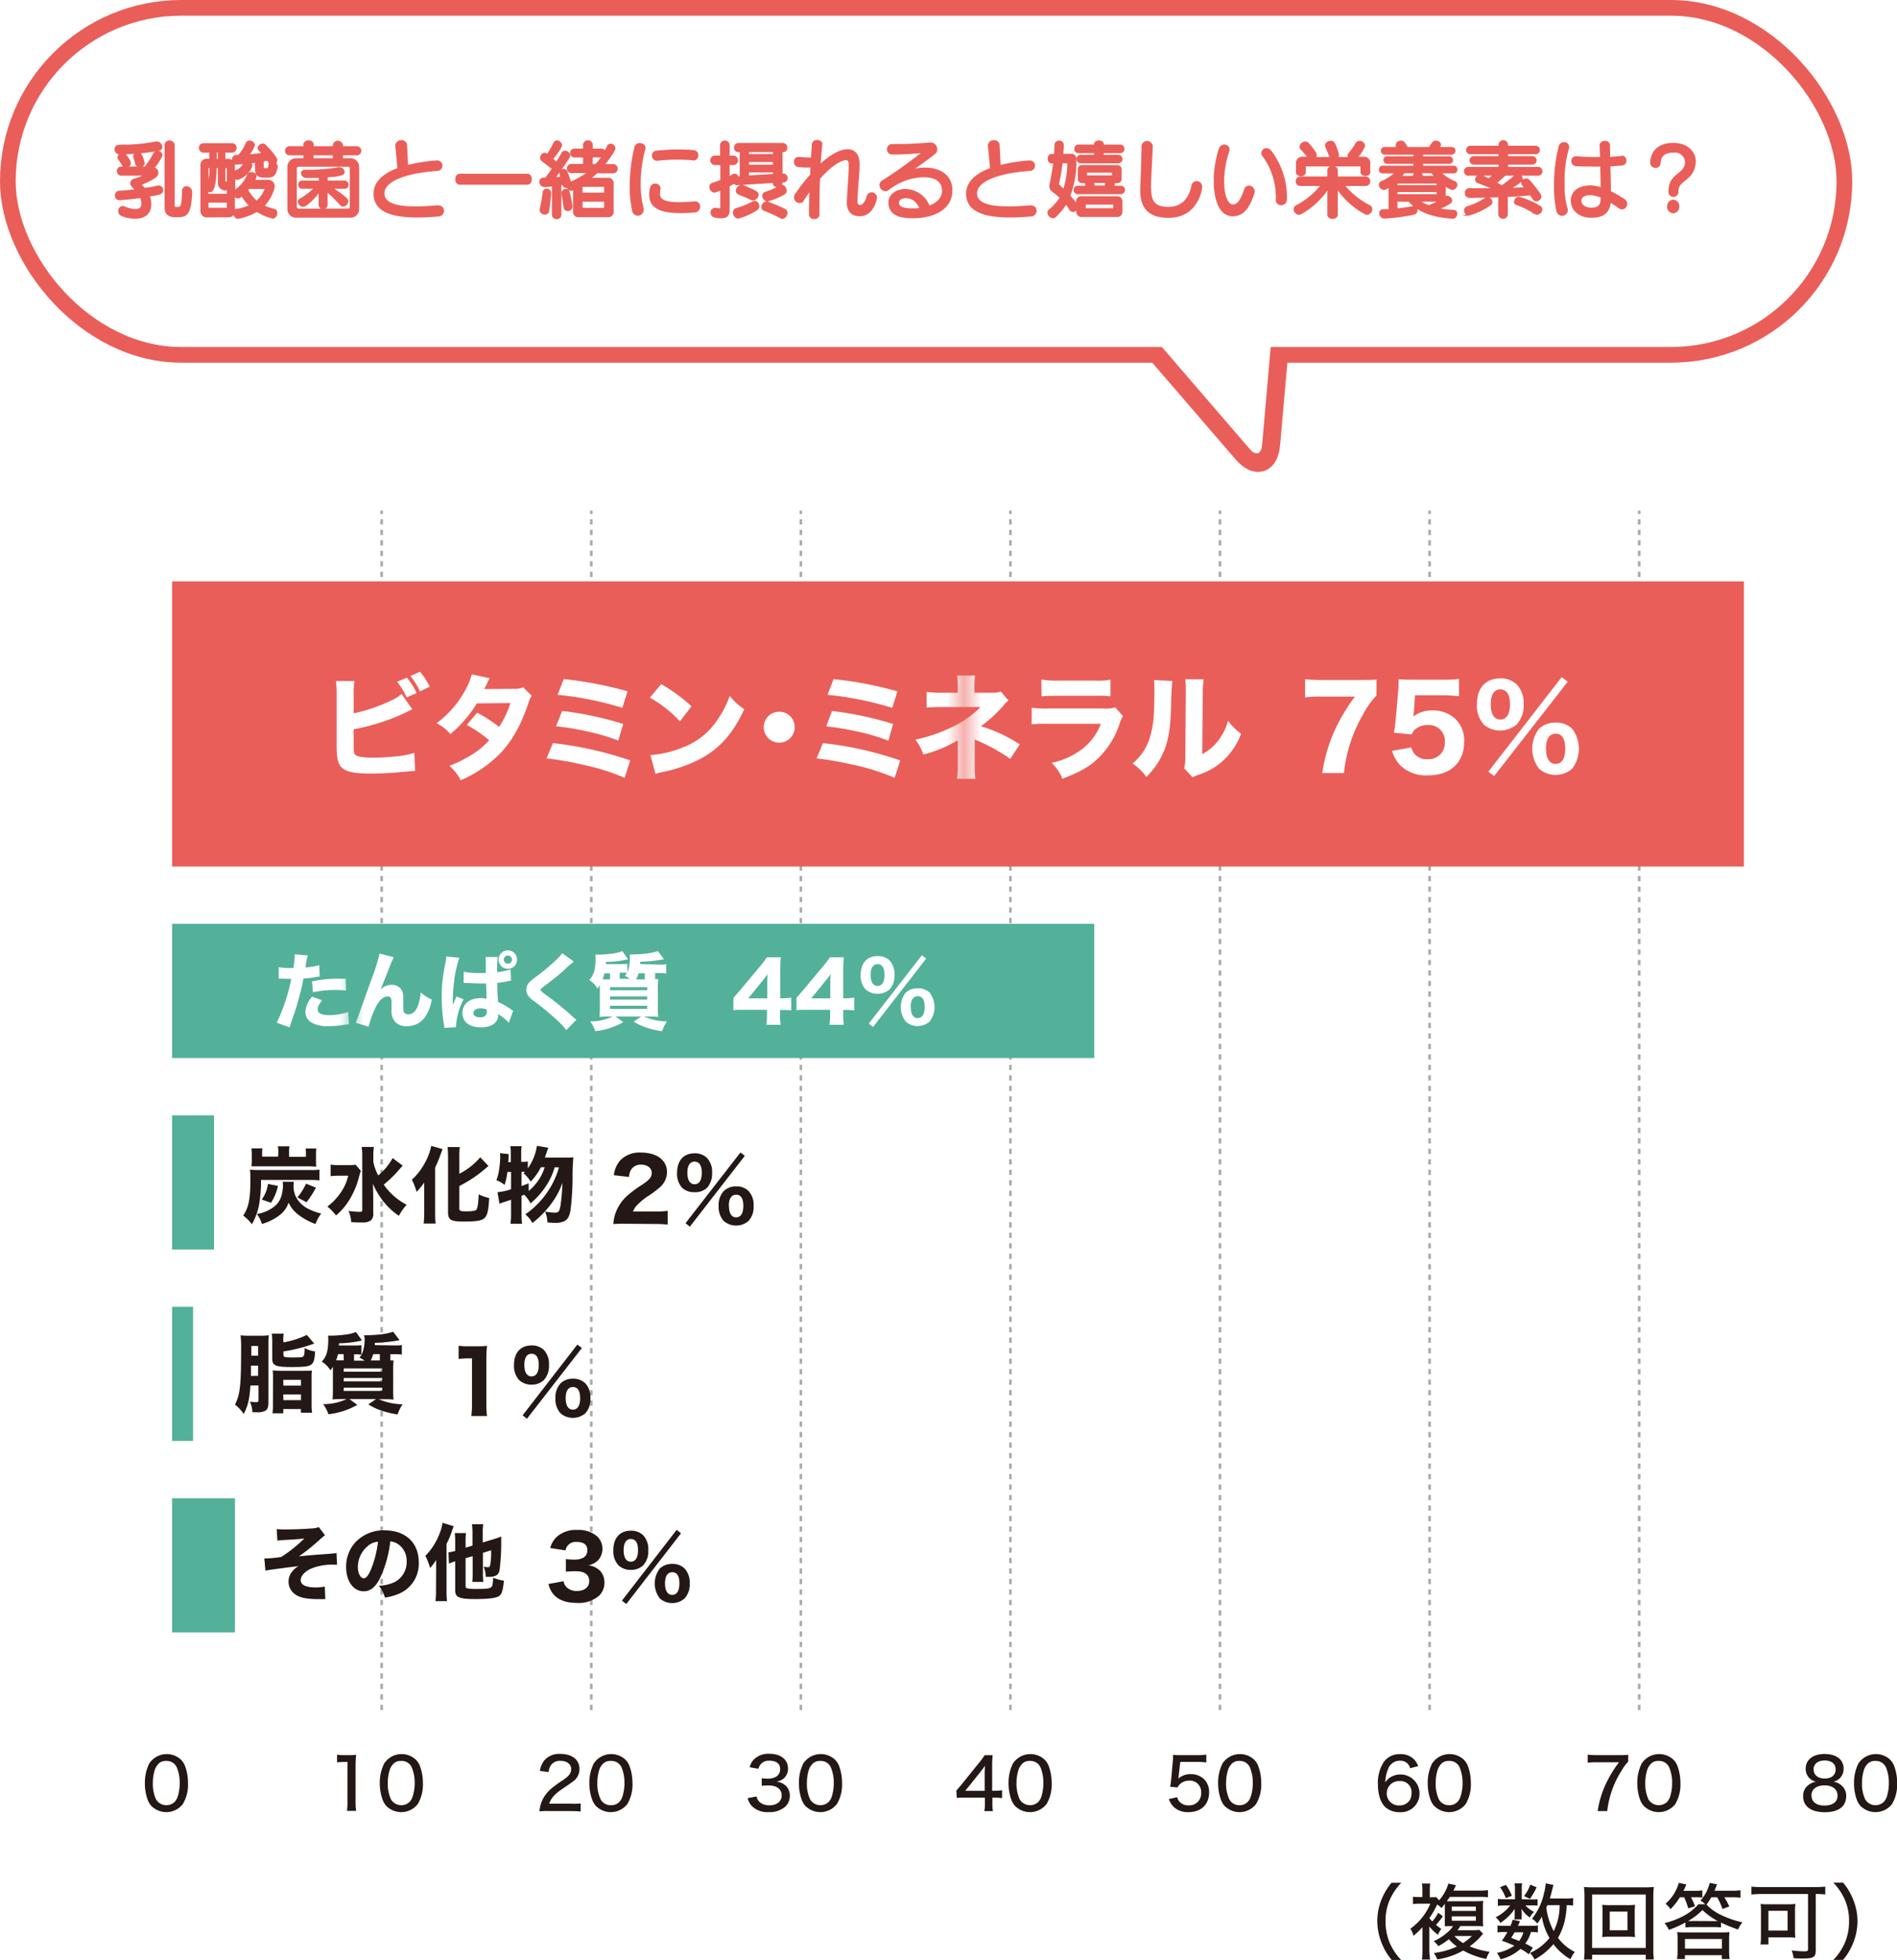 <svg xmlns="http://www.w3.org/2000/svg" xmlns:xlink="http://www.w3.org/1999/xlink" viewBox="0 0 437.75 452.1"><defs><style>.cls-1,.cls-3,.cls-7{fill:none;}.cls-2,.cls-4{fill:#fff;}.cls-3,.cls-4,.cls-5{stroke:#ea5e59;}.cls-3,.cls-4,.cls-5,.cls-7{stroke-miterlimit:10;}.cls-3{stroke-width:4.97px;}.cls-4{stroke-width:3.62px;}.cls-11,.cls-5{fill:#ea5e59;}.cls-5{stroke-width:0.41px;}.cls-6{fill:#231815;}.cls-7{stroke:#a9aaaa;stroke-width:0.6px;stroke-dasharray:1.21 1.21;}.cls-8{fill:#53b199;}.cls-9{fill:url(#新規パターンスウォッチ_4);}.cls-10{fill:url(#新規パターンスウォッチ_4-11);}.cls-12{fill:url(#新規パターンスウォッチ_4-17);}.cls-13{fill:url(#新規パターンスウォッチ_4-35);}</style><pattern id="新規パターンスウォッチ_4" data-name="新規パターンスウォッチ 4" width="42.52" height="42.52" patternTransform="translate(-34.82 33.89) scale(2.73)" patternUnits="userSpaceOnUse" viewBox="0 0 42.52 42.52"><rect class="cls-1" width="42.52" height="42.52"/><rect class="cls-2" width="42.52" height="42.52"/></pattern><pattern id="新規パターンスウォッチ_4-11" data-name="新規パターンスウォッチ 4" width="42.52" height="42.52" patternTransform="translate(48.9 33.89) scale(2.73)" patternUnits="userSpaceOnUse" viewBox="0 0 42.52 42.52"><rect class="cls-1" width="42.52" height="42.52"/><rect class="cls-2" width="42.52" height="42.52"/></pattern><pattern id="新規パターンスウォッチ_4-17" data-name="新規パターンスウォッチ 4" width="42.52" height="42.52" patternTransform="translate(-119.55 -39.71) scale(4)" patternUnits="userSpaceOnUse" viewBox="0 0 42.52 42.52"><rect class="cls-1" width="42.52" height="42.52"/><rect class="cls-2" width="42.52" height="42.52"/></pattern><pattern id="新規パターンスウォッチ_4-35" data-name="新規パターンスウォッチ 4" width="42.52" height="42.52" patternTransform="translate(-105.64 -39.71) scale(4)" patternUnits="userSpaceOnUse" viewBox="0 0 42.52 42.52"><rect class="cls-1" width="42.52" height="42.52"/><rect class="cls-2" width="42.52" height="42.52"/></pattern></defs><g id="レイヤー_2" data-name="レイヤー 2"><g id="レイヤー_1-2" data-name="レイヤー 1"><path class="cls-3" d="M298.11,43.74l-5.19,58.72c-.38,4.36-3,5.22-5.9,1.9L243.21,53.54"/><rect class="cls-4" x="1.81" y="1.81" width="423.8" height="80.04" rx="40.02"/><path class="cls-2" d="M293.68,74.9l-2.45,27.81c-.18,2.07-1.44,2.48-2.8.91L267.68,79.54"/><path class="cls-5" d="M27.86,33.57A38.63,38.63,0,0,0,36,32.83a.62.62,0,0,1,.19,0,1.14,1.14,0,0,1,1.06,1.08.67.67,0,0,1-.66.68,55.12,55.12,0,0,1-9.07.83,1,1,0,0,1-.88-1,.77.77,0,0,1,.88-.79Zm3.2,16.66a7.69,7.69,0,0,1-2.92-.59,1,1,0,0,1-.65-1,.84.84,0,0,1,.8-.9,1.13,1.13,0,0,1,.36.06,8.43,8.43,0,0,0,2.49.63h.06c1.14,0,1.63-.51,1.63-1.45a3.83,3.83,0,0,0-.06-.65,4.15,4.15,0,0,0-.3-.88c-1.78.27-3.41.43-4.8.53h-.08a.81.81,0,0,1-.86-.87.83.83,0,0,1,.7-.9c1.22-.06,2.67-.2,3.95-.35a4.47,4.47,0,0,0-.67-.75,1.26,1.26,0,0,1-.45-.88c0-.34.21-.65.78-.83a18.75,18.75,0,0,0,2.38-.88c.07,0,.11-.08.11-.12s-.05-.08-.15-.08H28a.81.81,0,0,1-.82-.86.79.79,0,0,1,.82-.84h5.48a16.07,16.07,0,0,0,2.08-3.16A.82.82,0,0,1,36.3,35c.49,0,1,.35,1,.82a11.89,11.89,0,0,1-1.9,2.92,1.17,1.17,0,0,1,.94,1.06c0,.77-.41,1.2-3.71,2.65a.19.19,0,0,0-.14.18.17.17,0,0,0,.06.12,9.63,9.63,0,0,1,.77.8A26.42,26.42,0,0,0,36.44,43a.93.93,0,0,1,.23,0,.79.79,0,0,1,.77.83c0,.8-.43.88-3.1,1.33a5.58,5.58,0,0,1,.37,1.94c0,2-1.22,3.12-3.51,3.16Zm-2-11.79a.81.81,0,0,1-.73-.41,13.71,13.71,0,0,0-.84-1.3.67.67,0,0,1-.16-.45A.92.92,0,0,1,29,35.87c.79,1,1,1.45,1,1.79A.87.87,0,0,1,29.1,38.44Zm3.18-.08a.81.81,0,0,1-.85-.65A11.43,11.43,0,0,0,31,36.34a1,1,0,0,1-.06-.31.75.75,0,0,1,.83-.67.93.93,0,0,1,.88.57,7.22,7.22,0,0,1,.53,1.67A.8.8,0,0,1,32.28,38.36ZM40.44,49.9c-1.65,0-2.26-.75-2.26-2.1V33.46a.85.85,0,0,1,.93-.83.92.92,0,0,1,1,.85V47.31c0,.39.06.63.55.63h.27c1,0,1.18-.41,1.3-3.89a.81.81,0,0,1,.82-.9,1.17,1.17,0,0,1,1.1,1.22v.07c-.22,4.26-.79,5.46-2.92,5.46Z"/><path class="cls-5" d="M47.87,49.94a1.25,1.25,0,0,1-1.41-1.41V38.24a1.25,1.25,0,0,1,1.41-1.41h.65V35H46.93a.83.83,0,0,1-.81-.89.82.82,0,0,1,.81-.88h6.63a.8.8,0,0,1,.81.88.82.82,0,0,1-.81.89H51.8v1.86h.7A1.32,1.32,0,0,1,54,38.24V39.7a.75.75,0,0,1,.3-.18,3.64,3.64,0,0,0,2.12-1.9c-.61.06-1.22.11-1.87.15h0c-.51,0-.78-.51-.78-1a.73.73,0,0,1,.7-.82c.2,0,.4,0,.61,0a10.45,10.45,0,0,0,1.79-2.83.79.79,0,0,1,.74-.49,1,1,0,0,1,1,.85,6.79,6.79,0,0,1-1.41,2.35c1.1-.08,2.22-.21,3.42-.37-.24-.28-.51-.57-.79-.88a.65.65,0,0,1-.18-.42,1,1,0,0,1,1-.84.69.69,0,0,1,.49.2c1.41,1.41,2.65,2.94,2.65,3.43a1.1,1.1,0,0,1-.36.76.86.86,0,0,1,.45.69s0,.08,0,.12c-.37,1.77-.76,2.24-2.13,2.24h-1c-.94,0-1.7-.32-1.7-1.67V37.32c-.49.08-.92.12-1.38.18a.88.88,0,0,1,.36.69.83.83,0,0,1-.12.41,5.18,5.18,0,0,1-3.12,2.69.82.82,0,0,1-.71-.46v3.38a.74.74,0,0,1,.28-.31,7.74,7.74,0,0,0,2.86-3.56.82.82,0,0,1,.79-.45c.49,0,1,.32,1,.79a2.69,2.69,0,0,1-.43,1h3.37A1.24,1.24,0,0,1,63.18,43a1.87,1.87,0,0,1-.12.65,9.53,9.53,0,0,1-2.3,3.85,10.32,10.32,0,0,0,2.42.86.74.74,0,0,1,.62.78c0,.51-.37,1.08-.86,1.08a13,13,0,0,1-3.67-1.57A13,13,0,0,1,55,50.25l-.11,0c-.51,0-.91-.63-.91-1.16a.64.64,0,0,1,.57-.7,11.89,11.89,0,0,0,3.18-.92,12.54,12.54,0,0,1-1.92-2.44c-.16.14-.32.26-.47.4a.8.8,0,0,1-.41.15,1.09,1.09,0,0,1-.93-.76v3.69a1.25,1.25,0,0,1-1.41,1.41Zm4.69-6.22h-.49a1.5,1.5,0,0,1-1.59-1.67V38.54h-.67c0,1.1-.17,5.61-1.33,5.61a.71.71,0,0,1-.57-.37V44.9h4.65ZM48.2,38.54a.26.26,0,0,0-.29.29v4.1a11.28,11.28,0,0,0,.61-4.39Zm4.36,8H47.91v1.3a.25.25,0,0,0,.29.29h4.07a.25.25,0,0,0,.29-.29ZM50.48,35h-.65v1.86h.65Zm2.08,3.86a.26.26,0,0,0-.29-.29H51.8v3c0,.35.07.55.66.55h.1Zm4.85,4.52a5.07,5.07,0,0,1-.36.45,9.46,9.46,0,0,0,2.18,2.71,7.12,7.12,0,0,0,2.12-3.16ZM61.55,39c.39,0,.49-.1.59-.92a.63.63,0,0,1,.17-.43.35.35,0,0,1-.08-.1c-.15-.24-.31-.45-.47-.69-.37.08-.74.12-1.1.18v1.51c0,.45.22.45.46.45Z"/><path class="cls-5" d="M68.29,50a1.77,1.77,0,0,1-1.77-1.77V38.48a1.77,1.77,0,0,1,1.77-1.77h1.92V35.63H66.82a.85.85,0,0,1,0-1.7h3.39v-.51a.87.87,0,0,1,1-.81.85.85,0,0,1,1,.81v.51H77v-.51a1,1,0,0,1,1.93,0v.51h3.39a.85.85,0,0,1,0,1.7H78.93v1.08h2a1.77,1.77,0,0,1,1.74,1.77v9.71A1.75,1.75,0,0,1,81,50ZM80.93,38.83a.56.56,0,0,0-.61-.57H68.92a.63.63,0,0,0-.63.63V47.7a.62.62,0,0,0,.63.63H80.3a.62.62,0,0,0,.63-.63Zm-4.46,4.48c3.26,2.21,3.69,2.63,3.69,3.14a1.07,1.07,0,0,1-1,1,.59.59,0,0,1-.49-.24A35.63,35.63,0,0,0,75.39,44v3.22a.83.83,0,0,1-1.66,0V44c-1.08,1.51-3,3.5-3.81,3.5a1.08,1.08,0,0,1-1-.95.66.66,0,0,1,.37-.56,13.87,13.87,0,0,0,3.42-2.65h-3a.7.7,0,0,1-.68-.77.68.68,0,0,1,.68-.72h4.07v-1c-1,0-2,0-3.12,0a1,1,0,0,1-1-.9c0-.31.24-.61.77-.61a40.1,40.1,0,0,0,7.81-.57.5.5,0,0,1,.16,0,1,1,0,0,1,.92.89c0,.47-.26.8-3.91,1.06v1.14h4.18a.75.75,0,0,1,0,1.49ZM77,35.63H72.14v1.08H77Z"/><path class="cls-5" d="M101.25,47.6a1,1,0,0,1,1,1,1.09,1.09,0,0,1-1,1.12c-1.73.14-3.4.24-4.93.24-5.86,0-9.92-1.26-9.92-5.3,0-2.45,1.9-4.41,5.51-5.73-.12-1.81-.3-3.45-.49-5.26v-.12a1.11,1.11,0,0,1,1.19-1,1,1,0,0,1,1.12,1c.08,1.61.16,3.12.24,4.75a38.91,38.91,0,0,1,6.67-1.08h.16a1,1,0,0,1,1.1,1,1,1,0,0,1-1,1c-8.36.61-12.39,2.79-12.39,5.36,0,2.4,2.87,3.24,7.48,3.24,1.51,0,3.22-.1,5.06-.26Z"/><path class="cls-5" d="M106.05,42.4c-.53,0-.79-.53-.79-1.06s.26-1.06.79-1.06h15.66c.53,0,.8.53.8,1.06s-.27,1.06-.8,1.06Z"/><path class="cls-5" d="M133.59,49.88a1,1,0,0,1-1.14-1.14V43.56l-.23.12a.79.79,0,0,1-1.2-.57.88.88,0,0,1-.33.06.68.68,0,0,1-.69-.57c0-.06,0-.12,0-.18l-.67.12v7a.8.8,0,0,1-.88.8.81.81,0,0,1-.88-.8V42.78c-.59.08-1.14.11-1.61.15l-.43,0h0a.91.91,0,0,1-.84-1,.68.68,0,0,1,.72-.74h.53c.57-.77,1.12-1.53,1.65-2.3l-2.41-1.84a.86.86,0,0,1-.34-.67.92.92,0,0,1,.85-.94c.09,0,.21,0,.64.29A20.22,20.22,0,0,0,127.92,33a.67.67,0,0,1,.63-.41,1,1,0,0,1,.94.89c0,.5-1.12,2-2.08,3.21.39.34.73.63,1,.89.57-.91,1.06-1.69,1.36-2.24a.67.67,0,0,1,.62-.37,1,1,0,0,1,1,.88.86.86,0,0,1-.12.41c-.63,1-2.06,3.12-3.4,4.85.55-.06,1.14-.1,1.69-.18-.08-.21-.16-.47-.24-.72a1,1,0,0,1,0-.3.75.75,0,0,1,.76-.74.71.71,0,0,1,.67.49c.39,1.08.69,1.86.84,2.41,0,0,0,.06,0,.1a21.53,21.53,0,0,0,4.28-2.44h-4a.86.86,0,0,1,0-1.72h2.88V36.12h-2.18a.82.82,0,0,1,0-1.64h2.18V33.4a.84.84,0,0,1,.92-.81.83.83,0,0,1,.92.81v1.08h2.14a.78.78,0,0,1,.81.68,15.16,15.16,0,0,0,.72-1.39.71.71,0,0,1,.65-.43.91.91,0,0,1,.9.84c0,.36-.49,1.3-2.53,3.87h2.2a.86.86,0,0,1,0,1.72h-3.77a11.71,11.71,0,0,1-1.78,1.46h4.33a1,1,0,0,1,1.14,1.13v6.38a1,1,0,0,1-1.14,1.14ZM127,44.56c-.1.92-.26,2.69-.49,4.1a.73.73,0,0,1-.77.63.93.93,0,0,1-1-.82.55.55,0,0,1,0-.18c.36-1.55.59-3.08.69-3.9a.68.68,0,0,1,.71-.67.77.77,0,0,1,.82.74Zm4,3.91a.69.69,0,0,1-.74-.63c-.1-.67-.3-2.16-.48-3.16,0-.06,0-.1,0-.16a.76.76,0,0,1,.78-.74.68.68,0,0,1,.69.53c.27,1.12.57,2.63.68,3.16a.5.5,0,0,1,0,.17A.89.89,0,0,1,131,48.47Zm8.62-5.32a.21.21,0,0,0-.24-.24h-4.92a.21.21,0,0,0-.24.24v1.49h5.4Zm0,3.18h-5.4v1.59c0,.16.08.23.24.23h4.92c.16,0,.24-.07.24-.23Zm-3.05-10.21v1.93h.89A8.68,8.68,0,0,0,139,36.1a1.23,1.23,0,0,1-.28,0Z"/><path class="cls-5" d="M147.61,33.2c.55,0,1.14.33,1.14.86a.85.85,0,0,1,0,.22,29.61,29.61,0,0,0-1.11,8.22,21.82,21.82,0,0,0,.68,5.58,1.08,1.08,0,0,1,0,.35,1.11,1.11,0,0,1-1.14,1.12,1.12,1.12,0,0,1-1.11-1,25.45,25.45,0,0,1-.55-5.7,37.83,37.83,0,0,1,1.11-9A1,1,0,0,1,147.61,33.2Zm12.74,13.46a.94.94,0,0,1,1,1,1.09,1.09,0,0,1-.94,1.14c-1.2.1-2.32.16-3.32.16-5.57,0-7.08-1.63-7.08-4.14a5.68,5.68,0,0,1,.25-1.63.91.91,0,0,1,.91-.63,1,1,0,0,1,1.06.84.68.68,0,0,1,0,.2,3.65,3.65,0,0,0-.14,1c0,1.49,1.06,2.24,4.65,2.24,1,0,2.16-.06,3.51-.18ZM160,36.79c-1.22-.12-2.46-.17-3.69-.17a38.86,38.86,0,0,0-4.67.27h-.12a1,1,0,0,1-.88-1,.88.88,0,0,1,.82-.92,39.63,39.63,0,0,1,4.89-.28c1.23,0,2.47,0,3.72.14a.92.92,0,0,1,.87,1,.94.94,0,0,1-.87,1Z"/><path class="cls-5" d="M180.34,41.89v.44c0,.47-.43.68-.87.68s-.9-.23-.9-.68V42l-8.38.51h-.09a.71.71,0,0,1-.67-.39,14,14,0,0,1-1.26.73v5.29c0,1.32-.29,2-1.74,2s-2.26-.26-2.26-1.08a.85.85,0,0,1,.82-.92h.16a7.36,7.36,0,0,0,1,.12c.24,0,.26-.1.26-.33V43.68a8.21,8.21,0,0,1-1.57.55,1.09,1.09,0,0,1-.94-1.12.73.73,0,0,1,.52-.73c.69-.21,1.36-.47,2-.72V37.87H164.9a.89.89,0,0,1,0-1.77h1.47V33.4a.91.91,0,0,1,1.8,0v2.7h1.14a.89.89,0,0,1,0,1.77h-1.14v3a5.84,5.84,0,0,0,1-.51.72.72,0,0,1,.36-.11.75.75,0,0,1,.66.6l.71,0V34.89h-.51a.76.76,0,0,1-.8-.81.84.84,0,0,1,.8-.9h10.28a.85.85,0,0,1,.81.9.76.76,0,0,1-.81.81h-.29v5.34l.35,0h.06a.8.8,0,0,1,.75.86.73.73,0,0,1-.67.78Zm-10,8.32c-.57,0-1-.62-1-1.19a.77.77,0,0,1,.55-.81,19.32,19.32,0,0,0,3.88-1.57,1,1,0,0,1,.42-.12,1,1,0,0,1,.82,1,1,1,0,0,1-.47.84A15.36,15.36,0,0,1,170.39,50.21ZM173.47,46c-1-.53-2.32-1-3.06-1.36A.66.66,0,0,1,170,44a1.23,1.23,0,0,1,1.08-1.15.74.74,0,0,1,.25,0c3.51,1.42,3.53,1.65,3.53,2.07a1.17,1.17,0,0,1-1,1.09A.75.75,0,0,1,173.47,46Zm5.1-11.11h-5.94v.86h5.94Zm0,2.3h-5.94v1h5.94Zm0,2.39h-5.94v1.1l5.94-.36Zm1.67,10.61a41.5,41.5,0,0,0-3.92-1.78.64.64,0,0,1-.42-.63,1.16,1.16,0,0,1,1-1.14.62.62,0,0,1,.26.06c1.2.47,2.69,1.08,3.94,1.69a.72.72,0,0,1,.41.71c0,.54-.43,1.19-1,1.19A.81.81,0,0,1,180.24,50.19Zm-3.14-3.92a1.14,1.14,0,0,1-1-1.12.71.71,0,0,1,.51-.69,16.34,16.34,0,0,0,3.47-1.53.62.62,0,0,1,.34-.09c.49,0,.92.6.92,1.15a.73.73,0,0,1-.35.65A16.12,16.12,0,0,1,177.1,46.27Z"/><path class="cls-5" d="M195.62,46.51c.07-2.18.45-6.58.45-8.48,0-.9-.28-1.28-.9-1.28s-2.71.53-6.15,4.42c-.09,2.35-.13,4.81-.13,7v1.3a.93.93,0,0,1-1,.86c-.51,0-1-.27-1-.84v0c0-1.69,0-3.73.13-5.79-.57.74-1.14,1.57-1.7,2.45a.94.94,0,0,1-.83.49,1.1,1.1,0,0,1-1.06-1.1,1.34,1.34,0,0,1,.28-.8,47.24,47.24,0,0,1,3.45-4.4c0-.64.06-1.29.1-1.9-.37,0-.69,0-1,0a20.58,20.58,0,0,1-2.08-.12.88.88,0,0,1-.75-.94.87.87,0,0,1,.83-1h.07a24.85,24.85,0,0,0,3,.16c.1-1.32.17-2.46.23-3.28a.93.93,0,0,1,1-.77c.49,0,1,.26,1,.77v.12c-.15,1.23-.31,2.92-.41,4.8,2.81-2.59,4.91-3.55,6.42-3.55,1.67,0,2.59,1.12,2.59,3.28,0,1.9-.49,6.49-.49,8.46,0,.74.21,1.1.72,1.1.91,0,1.4-.83,1.79-2.12a1,1,0,0,1,.94-.79,1.07,1.07,0,0,1,1.06,1.06c0,.18-.73,4.06-3.77,4.06-1.8,0-2.8-1-2.8-3Z"/><path class="cls-5" d="M213.21,40.68a13.47,13.47,0,0,0-8.24,3,1.06,1.06,0,0,1-.65.22,1.22,1.22,0,0,1-1.16-1.2,1,1,0,0,1,.53-.9A104.17,104.17,0,0,0,213,35.16c.06-.06.1-.08.1-.1s0,0-.1,0h-.07c-2.34.23-4.46.37-6.19.37l-.92,0a.9.9,0,0,1-.92-1,.93.93,0,0,1,.94-1h0c.55,0,1.1,0,1.67,0,2.31,0,4.83-.18,7.24-.36h.08a1.33,1.33,0,0,1,1.23,1.38,1.08,1.08,0,0,1-.39.88c-1.8,1.45-3.78,2.86-5.75,4.16a10.45,10.45,0,0,1,3.24-.63h.41c3.08,0,6,1.55,6,5,0,4.82-4.95,6.28-8.91,6.28-2.61,0-5.4-.46-5.44-3.38v-.06c0-1.94,2-2.9,3.65-2.9a5.88,5.88,0,0,1,5.5,3.88c1.1-.41,3.22-1.43,3.22-3.69,0-2-1.52-3.29-4.07-3.29ZM209,45.52c-1,0-1.75.48-1.75,1.26,0,1,.93,1.49,3.5,1.49a11.63,11.63,0,0,0,1.7-.12C211.66,46.37,210.56,45.52,209,45.52Z"/><path class="cls-5" d="M238,47.6a1,1,0,0,1,1,1,1.1,1.1,0,0,1-1,1.12c-1.73.14-3.4.24-4.93.24-5.87,0-9.93-1.26-9.93-5.3,0-2.45,1.91-4.41,5.52-5.73-.12-1.81-.3-3.45-.49-5.26v-.12a1.1,1.1,0,0,1,1.19-1,1,1,0,0,1,1.12,1c.08,1.61.16,3.12.24,4.75a38.91,38.91,0,0,1,6.67-1.08h.16a1,1,0,0,1,1.09,1,1,1,0,0,1-1,1c-8.36.61-12.38,2.79-12.38,5.36,0,2.4,2.87,3.24,7.48,3.24,1.51,0,3.22-.1,5.06-.26Z"/><path class="cls-5" d="M249.71,49.84a1,1,0,0,1-1.14-1.14v-.9a1.07,1.07,0,0,1-.94.9.92.92,0,0,1-.76-.51A9.23,9.23,0,0,0,246,46.9a14.77,14.77,0,0,1-2.48,3,.74.74,0,0,1-.53.24,1.2,1.2,0,0,1-1.08-1.1.68.68,0,0,1,.26-.55,12,12,0,0,0,2.61-2.89A21.81,21.81,0,0,0,242.86,44a1.23,1.23,0,0,1-.49-1,1.27,1.27,0,0,1,0-.27c.32-1.59.65-3.24.89-5.24h-.67c-.39,0-.61-.45-.61-.88s.22-.89.61-.89h.82a20.92,20.92,0,0,0,.12-2.27.84.84,0,0,1,.89-.81.81.81,0,0,1,.86.81v0c0,.8-.08,1.53-.14,2.23H247a1,1,0,0,1,1.18,1.18,21.22,21.22,0,0,1-1.43,8.32c.8.88,1.78,2.08,1.78,2.08V46.6a1,1,0,0,1,1.14-1.13h8a1,1,0,0,1,1.14,1.13v2.1a1,1,0,0,1-1.14,1.14Zm-5.53-7.36a.32.32,0,0,0,.1.24c.39.35.86.82,1.2,1.18a19.51,19.51,0,0,0,1-6.28c0-.16-.08-.16-.18-.16H245a35.33,35.33,0,0,1-.84,4.94Zm4.55,2.1a.75.75,0,0,1-.78-.76.74.74,0,0,1,.78-.77h2c-.08-.29-.16-.76-.24-1h-.69a.78.78,0,0,1-.88-.88v-2a.78.78,0,0,1,.88-.89h7.93a.78.78,0,0,1,.88.89v2a.78.78,0,0,1-.88.88h-.63c0,.28-.12.73-.17,1h1.68a.74.74,0,0,1,.79.77.75.75,0,0,1-.79.76Zm.63-7.12a.72.72,0,0,1-.73-.77.71.71,0,0,1,.73-.76h3.3v-.81h-3.81a.73.73,0,0,1-.73-.78.73.73,0,0,1,.73-.79h3.81v-.27c0-.45.47-.67.94-.67s.92.22.92.67v.27h4a.74.74,0,0,1,.74.79.73.73,0,0,1-.74.78h-4v.81h3.53a.73.73,0,0,1,.75.76.74.74,0,0,1-.75.77Zm7.75,9.77a.2.2,0,0,0-.23-.23h-6.3c-.16,0-.24.07-.24.23V48a.21.21,0,0,0,.24.23h6.3a.21.21,0,0,0,.23-.23Zm-.31-7.46c0-.11-.06-.15-.18-.15h-5.81c-.12,0-.17,0-.17.15v.69c0,.14,0,.2.17.2h5.81c.14,0,.18-.06.18-.2ZM252.24,42c.08.3.16.75.22,1h2.63a8,8,0,0,0,.2-1Z"/><path class="cls-5" d="M265.44,43.58c0,3.24,1.2,4.34,4.28,4.34,2.85,0,4.77-1.83,5.4-5a1.06,1.06,0,0,1,1-.93,1.09,1.09,0,0,1,1.1,1.14c0,.28-.79,6.91-7.54,6.91-4,0-6.36-1.63-6.36-6.1,0-.26,0-.51,0-.79.18-3.69.24-5.89.3-9.5a1.1,1.1,0,0,1,2.18.06v.06c-.12,3.41-.3,5.79-.42,9.38Z"/><path class="cls-5" d="M280.29,41.66a23.84,23.84,0,0,1,1.16-7.28,1.15,1.15,0,0,1,1.1-.83,1,1,0,0,1,1,.91,1.12,1.12,0,0,1-.06.35,21.63,21.63,0,0,0-1.2,6.93c0,3.76,1,5.63,2.24,5.63,1,0,1.86-.92,2.75-3.59a1,1,0,0,1,.94-.77,1.14,1.14,0,0,1,1.1,1.16,1.26,1.26,0,0,1-.08.45c-1.26,3.81-2.71,5.06-4.81,5.06C281.7,49.68,280.29,46.41,280.29,41.66Zm14.31,4.39a16.06,16.06,0,0,0-3.14-10.2.89.89,0,0,1-.2-.55,1,1,0,0,1,1-.92,1.16,1.16,0,0,1,.88.45A17.29,17.29,0,0,1,296.75,46a1.07,1.07,0,0,1-1.11,1.13A1,1,0,0,1,294.6,46.05Z"/><path class="cls-5" d="M310.05,42.7A18.36,18.36,0,0,0,316,47.51a.81.81,0,0,1,.47.74,1.07,1.07,0,0,1-1,1.08,1,1,0,0,1-.47-.12,18.48,18.48,0,0,1-6.5-5.94v6.22c0,.55-.49.8-1,.8s-1-.25-1-.8v-6.2a18,18,0,0,1-6.3,5.92,1,1,0,0,1-.47.12,1.07,1.07,0,0,1-1-1.08.81.81,0,0,1,.47-.74A17.12,17.12,0,0,0,305,42.7h-5a.9.9,0,0,1,0-1.79h6.5V39.32c0-.55.49-.8,1-.8s1,.25,1,.8v1.59h6.69a.9.9,0,0,1,0,1.79Zm4.08-4.22c0-.2-.11-.29-.31-.29h-12.4c-.2,0-.3.09-.3.29v1.29c0,.44-.47.67-.92.67s-.94-.23-.94-.67v-2a1.25,1.25,0,0,1,1.41-1.41H302a18.92,18.92,0,0,0-1.69-2,.72.72,0,0,1-.24-.51,1.19,1.19,0,0,1,1.16-1,.79.79,0,0,1,.59.25c1.75,2,1.82,2.42,1.82,2.61a1,1,0,0,1-.31.71h3.81a.6.6,0,0,1-.2-.31,18.83,18.83,0,0,0-.9-2.2.77.77,0,0,1-.08-.35c0-.52.57-.87,1.1-.87a.84.84,0,0,1,.84.51,13.39,13.39,0,0,1,.89,2.51.84.84,0,0,1-.44.71h3a.86.86,0,0,1-.18-.49.88.88,0,0,1,.23-.55A14.32,14.32,0,0,0,313,33.1a.81.81,0,0,1,.72-.41,1.05,1.05,0,0,1,1.08.94A7.66,7.66,0,0,1,313,36.36h1.61A1.25,1.25,0,0,1,316,37.77v1.95c0,.43-.45.66-.92.66s-.93-.23-.93-.66Z"/><path class="cls-5" d="M335.16,50.25c-5.49-.39-8.12-1.88-10-3.92h-2.88v1.94a32.2,32.2,0,0,0,3.79-.53.5.5,0,0,1,.17,0,.67.67,0,0,1,.65.75.8.8,0,0,1-.59.82,43,43,0,0,1-6.93.9h0a1,1,0,0,1-.89-1,.68.68,0,0,1,.73-.74c.49,0,1,0,1.43-.06V42.93a2.79,2.79,0,0,1-1.26.69,1.09,1.09,0,0,1-1-1,.68.68,0,0,1,.46-.65,10.62,10.62,0,0,0,3.31-2.17h-3.08a.68.68,0,0,1-.69-.69.67.67,0,0,1,.69-.69h7.28v-.84h-6.26a.66.66,0,1,1,0-1.32h6.26v-.78h-6.81a.68.68,0,0,1-.69-.69.67.67,0,0,1,.69-.69h3.14l-.22-.23a.9.9,0,0,1-.15-.49c0-.47.51-.73,1-.73s.75.28,1.39,1.45h5.18c.91-1.39,1-1.45,1.42-1.45s1,.22,1,.69a.85.85,0,0,1-.14.47,1.51,1.51,0,0,1-.2.29h3a.65.65,0,0,1,.68.69.66.66,0,0,1-.68.69h-6.77v.78h6.24a.65.65,0,0,1,.66.67.62.62,0,0,1-.66.65h-6.24v.84h7.24a.65.65,0,0,1,.68.69.66.66,0,0,1-.68.69h-3.1a10.07,10.07,0,0,0,3.31,2.17.67.67,0,0,1,.47.65,1.1,1.1,0,0,1-1,1,4.51,4.51,0,0,1-1.7-1v2.47a1.85,1.85,0,0,1-.1.61l.23-.18a.72.72,0,0,1,.45-.15,1,1,0,0,1,.91.88.67.67,0,0,1-.3.53,12.23,12.23,0,0,1-2.9,1.41,25.58,25.58,0,0,0,3.73.43.63.63,0,0,1,.66.67,1,1,0,0,1-.86,1Zm-3.45-7.85c0-.17-.08-.25-.26-.25h-8.91a.22.22,0,0,0-.25.25v.51h9.42Zm0,1.69h-9.42V45h9.16c.18,0,.26-.08.26-.26ZM324,39.76a5.1,5.1,0,0,1-.91,1h3.2v-.28a.79.79,0,0,1,.88-.75c.46,0,.89.24.89.75v.28h3.25a9,9,0,0,1-.9-1Zm3.35,6.57a8.83,8.83,0,0,0,2.38,1.2,15.64,15.64,0,0,0,2.53-1.2Z"/><path class="cls-5" d="M345.93,45.29c-2.93.1-5.69.16-6.81.16a.92.92,0,0,1-.89-1,.78.78,0,0,1,.81-.82l1.92,0c1.16,0,2.59,0,4,0-1.08-.47-2.54-1.06-3.89-1.57a.68.68,0,0,1-.47-.65.94.94,0,0,1,.9-.9c.18,0,.32,0,2,.82a13.47,13.47,0,0,0,1.36-1h-6.05a.77.77,0,0,1-.76-.83.75.75,0,0,1,.76-.8H346v-.93h-6a.78.78,0,0,1,0-1.55h6v-.84H339.2a.78.78,0,0,1,0-1.55H346v-.39a.9.9,0,0,1,1.8,0v.39h6.65a.78.78,0,0,1,0,1.55h-6.65v.84h5.89a.78.78,0,0,1,0,1.55h-5.89v.93h7.14a.76.76,0,0,1,.77.8.78.78,0,0,1-.77.83h-7.67c-.59.54-1.39,1.29-2.12,1.88.51.25,1,.51,1.41.76a34.72,34.72,0,0,0,3-2.33.94.94,0,0,1,.64-.26,1,1,0,0,1,1,.89c0,.39-.16.57-2.91,2.31,1.32-.06,2.61-.13,3.73-.23-.18-.24-.37-.45-.57-.67a.67.67,0,0,1-.21-.49.92.92,0,0,1,.92-.82.84.84,0,0,1,.66.29,30.62,30.62,0,0,1,2.52,3.22.84.84,0,0,1,.15.47,1,1,0,0,1-.94.9.86.86,0,0,1-.71-.41c-.19-.3-.41-.63-.66-1-1.4.16-3.38.29-5.44.39v4.26a.91.91,0,0,1-1.8,0Zm-7,4.24a1,1,0,0,1-.88-1,.76.76,0,0,1,.59-.75,16.41,16.41,0,0,0,4.1-1.92.87.87,0,0,1,.51-.16.94.94,0,0,1,.94.86.74.74,0,0,1-.37.65A15.7,15.7,0,0,1,338.92,49.53Zm15.44-.28a21.39,21.39,0,0,0-4.45-2.18.47.47,0,0,1-.33-.51,1,1,0,0,1,.88-1,20.11,20.11,0,0,1,4.85,2.1.74.74,0,0,1,.39.65,1.06,1.06,0,0,1-.94,1A.83.83,0,0,1,354.36,49.25Z"/><path class="cls-5" d="M360.85,42.42a17.92,17.92,0,0,0,.65,5.6,1.22,1.22,0,0,1,.08.45,1.12,1.12,0,0,1-1.14,1.1,1.13,1.13,0,0,1-1.1-1,25.63,25.63,0,0,1-.53-5.78,36.37,36.37,0,0,1,1.08-9.05,1.06,1.06,0,0,1,1-.75.94.94,0,0,1,1,.83,1.29,1.29,0,0,1,0,.25,26.31,26.31,0,0,0-1.06,7.32Zm13.5-6.3a.84.84,0,0,1,.75.93.83.83,0,0,1-.69.9c-.86.1-1.88.18-3,.22,0,.13.12,4.14.12,6.08a26.25,26.25,0,0,1,3.26,1.86,1.09,1.09,0,0,1-.48,2,1,1,0,0,1-.62-.23,25.31,25.31,0,0,0-2.16-1.43c-.24,2.84-2,3.57-4.36,3.57-2.63,0-4.49-1.53-4.49-3.75,0-2.06,1.76-3.3,4.29-3.3a8.79,8.79,0,0,1,2.6.49c0-1.55-.06-3.43-.1-5.24h-1.32c-1.43,0-2.94,0-4.41-.07a1,1,0,0,1-.94-1,.84.84,0,0,1,.88-.89h.1c1.57.12,3.19.16,4.77.16h.86c0-1.1-.06-2.1-.08-2.9v0c0-.53.51-.81,1-.81a.88.88,0,0,1,1,.83c0,.76,0,1.74.06,2.86,1.12-.06,2.12-.14,2.9-.22Zm-4.78,9.33a7,7,0,0,0-2.62-.63c-1.47,0-2.23.59-2.23,1.51s.88,1.78,2.43,1.78,2.42-.51,2.42-2.37Z"/><path class="cls-5" d="M381,37.58c.08-2.67,1.86-4.42,5.12-4.42s5,2,5,4.1a4.66,4.66,0,0,1-.21,1.32c-.75,3-3.81,3-3.81,5.55a.95.95,0,1,1-1.88,0c0-3.71,2.94-3.71,3.67-5.85a2.76,2.76,0,0,0,.15-.84A2.53,2.53,0,0,0,386.14,35c-1.87,0-3.1.76-3.14,2.66a.93.93,0,0,1-1,.87,1,1,0,0,1-1-.92Zm3.92,10.06a1.27,1.27,0,0,1,1.2-1.37,1.26,1.26,0,0,1,1.18,1.37A1.28,1.28,0,0,1,386.1,49,1.3,1.3,0,0,1,384.9,47.64Z"/><path class="cls-6" d="M321.15,452.1a14,14,0,0,1-2.32-3.9,13.75,13.75,0,0,1-1-5.07,13.13,13.13,0,0,1,.95-4.93,14.24,14.24,0,0,1,2.32-3.9h2.25a13.76,13.76,0,0,0-2.62,3.86,11.91,11.91,0,0,0-1,5,12.73,12.73,0,0,0,1,5.1,13.8,13.8,0,0,0,2.62,3.87Z"/><path class="cls-6" d="M335.13,444.3c-1,0-1.59,0-1.72.05,0-.49,0-1.05,0-1.74v-2.29c0-.56,0-.84,0-1.19-.3.42-.4.54-.76,1a5.12,5.12,0,0,0-1-.82,21.44,21.44,0,0,1-1.81,3.13,7.87,7.87,0,0,0,.67.77,9.59,9.59,0,0,0,1.37-2l1.07.8a16.08,16.08,0,0,1-1.58,2,12,12,0,0,0,1.24.93,4.54,4.54,0,0,0-.78,1.36,11.85,11.85,0,0,1-2-1.91v5.5A16.88,16.88,0,0,0,330,452h-1.87a19.66,19.66,0,0,0,.11-2.16v-5.3a19.12,19.12,0,0,1-2.06,2,4.94,4.94,0,0,0-.73-1.64,13.47,13.47,0,0,0,4.61-5.78h-2.47a10.58,10.58,0,0,0-1.53.08v-1.68a12.53,12.53,0,0,0,1.61.07h.55V436a10.24,10.24,0,0,0-.09-1.53h1.91a9.12,9.12,0,0,0-.1,1.51v1.66h.14c.57,0,1,0,1.32-.05l.69.74a10,10,0,0,0,2.14-3.86l1.77.4a4.63,4.63,0,0,0-.28.56l-.34.67h6.05a10.16,10.16,0,0,0,1.93-.12v1.66a12.82,12.82,0,0,0-1.91-.09h-6.88c-.19.3-.27.4-.71,1l1.3,0h5.26a15.39,15.39,0,0,0,1.84-.08,17.66,17.66,0,0,0-.06,1.86v2.16a18.17,18.17,0,0,0,.06,1.87,13.26,13.26,0,0,0-1.76-.07H337c-.33.49-.42.61-.67.95H340a10.35,10.35,0,0,0,1.36-.08l.88.9a7.93,7.93,0,0,0-.65.73,15.59,15.59,0,0,1-2.45,2.18,18.92,18.92,0,0,0,4.61,1.24,5.79,5.79,0,0,0-.77,1.66,17.71,17.71,0,0,1-5.33-1.95,17,17,0,0,1-6,2.05,5,5,0,0,0-.79-1.47A17.91,17.91,0,0,0,336.2,449a10.49,10.49,0,0,1-1.86-1.68,13.67,13.67,0,0,1-2.43,1.58,5.52,5.52,0,0,0-1.07-1.13,12.45,12.45,0,0,0,3.08-1.95,6.26,6.26,0,0,0,1.38-1.52Zm-.1-3.51h5.54v-1H335Zm0,2.26h5.54v-1H335Zm.58,3.52a9,9,0,0,0,2,1.63,12,12,0,0,0,2.05-1.63Z"/><path class="cls-6" d="M353.55,438.14a8.88,8.88,0,0,0,1.26-.06v1.49a9.91,9.91,0,0,0-1.26-.05H352a6.5,6.5,0,0,0,2,1.49,5.17,5.17,0,0,0-1,1.3,7.38,7.38,0,0,1-1.91-2c0,.38.06.67.06.84V442a4.57,4.57,0,0,0,0,.75h-1.7a4.3,4.3,0,0,0,.08-.69v-.86c0-.21,0-.54,0-.88a11.2,11.2,0,0,1-3.31,3.23,5.49,5.49,0,0,0-1.07-1.3,9.52,9.52,0,0,0,3.33-2.71H347.2a8.29,8.29,0,0,0-1.55.09V438a8.13,8.13,0,0,0,1.57.1h2.37v-2.37a6.2,6.2,0,0,0-.1-1.29h1.74a7.58,7.58,0,0,0-.07,1.27v2.39Zm-.77,12.64a11.13,11.13,0,0,0-1.91-1.23,10.75,10.75,0,0,1-4.59,2.39,7.36,7.36,0,0,0-.84-1.47,10.58,10.58,0,0,0,4-1.66c-.88-.4-1.42-.63-2.87-1.15a16,16,0,0,0,1.28-2H347a7,7,0,0,0-1.44.1v-1.63a6.71,6.71,0,0,0,1.44.1h1.55a11,11,0,0,0,.53-1.42l1.67.35c-.24.55-.29.72-.47,1.07h3.2a6.35,6.35,0,0,0,1.4-.1v1.63a7.31,7.31,0,0,0-1.48-.1h-.13a7.69,7.69,0,0,1-1.3,2.66,11.75,11.75,0,0,1,1.74.95Zm-5.28-16a10.47,10.47,0,0,1,1.38,2.51l-1.4.55a9.91,9.91,0,0,0-1.33-2.52Zm2,10.94c-.25.42-.38.65-.78,1.28.9.33,1.22.46,1.81.73a5.3,5.3,0,0,0,1-2Zm5.09-10.38a17.74,17.74,0,0,1-1.53,2.66l-1.38-.64a9.06,9.06,0,0,0,1.45-2.63Zm8.41,4.21a9,9,0,0,0-1.47-.08,18.13,18.13,0,0,1-.6,4.16,14.15,14.15,0,0,1-1.41,3.37,10.89,10.89,0,0,0,3.88,3.25,7.32,7.32,0,0,0-1,1.68,13.14,13.14,0,0,1-3.94-3.48A14.58,14.58,0,0,1,354.1,452a5.19,5.19,0,0,0-1.05-1.51,12.08,12.08,0,0,0,4.51-3.46,14.13,14.13,0,0,1-1.76-4.91,11.55,11.55,0,0,1-1.07,1.58,4.93,4.93,0,0,0-1.2-1.13,14.36,14.36,0,0,0,2.77-5.88,12.19,12.19,0,0,0,.38-2.26l1.8.36c-.08.25-.08.25-.25.94-.25,1-.4,1.55-.59,2.2h3.59a8.38,8.38,0,0,0,1.8-.12Zm-5.95-.08a3.35,3.35,0,0,1-.23.55,15.76,15.76,0,0,0,1.71,5.43,13.27,13.27,0,0,0,1.37-6Z"/><path class="cls-6" d="M379.77,452v-1.09H367.4V452h-1.88a18.11,18.11,0,0,0,.12-2.41v-12a20.06,20.06,0,0,0-.12-2.33,18.51,18.51,0,0,0,2.24.09h11.62a19,19,0,0,0,2.26-.09,19.11,19.11,0,0,0-.12,2.33v12a17.07,17.07,0,0,0,.12,2.39Zm-12.37-2.66h12.37V437H367.4Zm8-9.88a15.94,15.94,0,0,0,1.91-.08,10.45,10.45,0,0,0-.08,1.51v4.44a10.69,10.69,0,0,0,.08,1.49,17,17,0,0,0-1.91-.08h-3.79a14.74,14.74,0,0,0-1.89.08,11.91,11.91,0,0,0,.07-1.49v-4.44a11.87,11.87,0,0,0-.07-1.51,15.56,15.56,0,0,0,1.89.08Zm-3.94,5.79h4.09v-4.3h-4.09Z"/><path class="cls-6" d="M394.9,437.64a14.15,14.15,0,0,1-1.11,1.68,10.78,10.78,0,0,0,3.23,2.34,22.21,22.21,0,0,0,5.05,1.76,7.45,7.45,0,0,0-1,1.66,32.27,32.27,0,0,1-3.93-1.61v1.13a17.7,17.7,0,0,0-1.84-.08h-4.53a16.38,16.38,0,0,0-1.84.08v-1.15a23.36,23.36,0,0,1-3.82,1.7,7,7,0,0,0-1-1.55,18.41,18.41,0,0,0,4.15-1.54,12.13,12.13,0,0,0,3.67-2.81h1.58a5.19,5.19,0,0,0-1.13-.84,9.21,9.21,0,0,0,2.15-4.1l1.7.35c-.29.73-.37.93-.6,1.47h4a14.81,14.81,0,0,0,2-.11v1.72a18.14,18.14,0,0,0-2-.1H397.9a14.14,14.14,0,0,1,1.15,2.12l-1.57.58a14.52,14.52,0,0,0-1.24-2.7Zm-7.25,0a14.89,14.89,0,0,1-2.16,2.74,5.56,5.56,0,0,0-1.16-1.25,9.87,9.87,0,0,0,3.07-4.81l1.74.36c-.42,1-.44,1-.67,1.47H391a9.67,9.67,0,0,0,1.83-.11v1.68a12.22,12.22,0,0,0-1.68-.08h-.94a15.14,15.14,0,0,1,.92,2.07l-1.56.49a15.24,15.24,0,0,0-.94-2.56Zm1.17,14.25H387a14.62,14.62,0,0,0,.12-2v-2.4a11.42,11.42,0,0,0-.1-1.82,14.56,14.56,0,0,0,1.8.08h8.47a13.56,13.56,0,0,0,1.8-.08,13.91,13.91,0,0,0-.08,1.82v2.4a15.19,15.19,0,0,0,.11,2h-1.79V451h-8.53Zm0-2.4h8.53v-2.23h-8.53Zm6.48-6.36c.44,0,.71,0,1.09,0a15.83,15.83,0,0,1-3.54-2.54,15.49,15.49,0,0,1-3.29,2.52,12.23,12.23,0,0,0,1.23,0Z"/><path class="cls-6" d="M406.38,436.89a20,20,0,0,0-2.22.12v-1.83a19.51,19.51,0,0,0,2.2.11H419a20.3,20.3,0,0,0,2.2-.11V437a18.14,18.14,0,0,0-2.11-.12H419v13c0,1.55-.5,1.88-2.89,1.88-.55,0-1.37,0-2.23-.08a6.54,6.54,0,0,0-.44-1.78,24.33,24.33,0,0,0,2.92.21c.71,0,.86-.09.86-.55V436.89Zm7.84,8.57a10.87,10.87,0,0,0,.08,1.49c-.29,0-.39,0-.69-.06h-5.53v1.64h-1.83a13.13,13.13,0,0,0,.11-1.63v-6a12.06,12.06,0,0,0-.09-1.72,14.54,14.54,0,0,0,1.77.08h4.46a15.93,15.93,0,0,0,1.81-.08,9.88,9.88,0,0,0-.09,1.63Zm-6.14-.13h4.42v-4.57h-4.42Z"/><path class="cls-6" d="M423.06,452.1a13.58,13.58,0,0,0,2.62-3.87,12.5,12.5,0,0,0,1-5.1,11.85,11.85,0,0,0-1-5,13.55,13.55,0,0,0-2.62-3.86h2.26a13.94,13.94,0,0,1,2.31,3.9,13.06,13.06,0,0,1,1,4.93,13.29,13.29,0,0,1-1,5.07,14,14,0,0,1-2.31,3.9Z"/><rect class="cls-2" x="39.71" y="117.77" width="386.9" height="276.69"/><line class="cls-7" x1="88.07" y1="394.45" x2="88.07" y2="117.77"/><line class="cls-7" x1="136.44" y1="394.45" x2="136.44" y2="117.77"/><line class="cls-7" x1="184.8" y1="394.45" x2="184.8" y2="117.77"/><line class="cls-7" x1="233.16" y1="394.45" x2="233.16" y2="117.77"/><line class="cls-7" x1="281.52" y1="394.45" x2="281.52" y2="117.77"/><line class="cls-7" x1="329.89" y1="394.45" x2="329.89" y2="117.77"/><line class="cls-7" x1="378.25" y1="394.45" x2="378.25" y2="117.77"/><path class="cls-6" d="M35.07,416.73a4.5,4.5,0,0,1-1-1.6,11,11,0,0,1-.64-3.81,10,10,0,0,1,1-4.52,4.83,4.83,0,0,1,7.31-.92,4.21,4.21,0,0,1,1,1.59,11.12,11.12,0,0,1,.64,3.83,8.7,8.7,0,0,1-1.19,4.84,4.85,4.85,0,0,1-7.09.59Zm1.35-9.7a3.46,3.46,0,0,0-.71,1.24,10.37,10.37,0,0,0-.44,3.08,8.43,8.43,0,0,0,.74,3.71,2.78,2.78,0,0,0,4.26.61,3.31,3.31,0,0,0,.76-1.33,10.38,10.38,0,0,0,.44-3.06,9,9,0,0,0-.68-3.61,2.53,2.53,0,0,0-2.44-1.48A2.36,2.36,0,0,0,36.42,407Z"/><path class="cls-6" d="M77.78,404.75a7.3,7.3,0,0,0,1.54.1h1.31a10.23,10.23,0,0,0,1.55-.08,25.73,25.73,0,0,0-.13,2.74v8.2a12.49,12.49,0,0,0,.13,2H80.06a13.63,13.63,0,0,0,.13-2v-9.28h-.83a14,14,0,0,0-1.58.1Z"/><path class="cls-6" d="M89.29,416.73a4.37,4.37,0,0,1-1-1.6,11,11,0,0,1-.65-3.81,9.84,9.84,0,0,1,1-4.52,4.82,4.82,0,0,1,7.3-.92,4.1,4.1,0,0,1,1,1.59,11.12,11.12,0,0,1,.65,3.83,8.78,8.78,0,0,1-1.19,4.84,4.85,4.85,0,0,1-7.09.59Zm1.35-9.7a3.19,3.19,0,0,0-.71,1.24,10.05,10.05,0,0,0-.45,3.08,8.41,8.41,0,0,0,.75,3.71,2.77,2.77,0,0,0,4.25.61,3.2,3.2,0,0,0,.76-1.33,10.06,10.06,0,0,0,.45-3.06,9,9,0,0,0-.68-3.61,2.53,2.53,0,0,0-2.44-1.48A2.34,2.34,0,0,0,90.64,407Z"/><path class="cls-6" d="M126.49,417.75a14.82,14.82,0,0,0-2,.08,7.59,7.59,0,0,1,.46-2.14,7.84,7.84,0,0,1,2.21-3.07,24.43,24.43,0,0,1,2.64-1.93c1.56-1.05,2-1.66,2-2.67s-.94-1.85-2.43-1.85a2.55,2.55,0,0,0-2.24,1,3.4,3.4,0,0,0-.53,1.59l-2-.27a4.84,4.84,0,0,1,1.1-2.54,4.55,4.55,0,0,1,3.58-1.38c2.74,0,4.44,1.33,4.44,3.48a3.51,3.51,0,0,1-1.67,3c-.51.38-.74.55-2.21,1.54-1.85,1.24-2.67,2.18-3.1,3.46h4.92A16.67,16.67,0,0,0,134,416v1.86a22.2,22.2,0,0,0-2.31-.1Z"/><path class="cls-6" d="M137.65,416.73a4.37,4.37,0,0,1-1-1.6,11,11,0,0,1-.65-3.81,9.84,9.84,0,0,1,1-4.52,4.82,4.82,0,0,1,7.3-.92,4.1,4.1,0,0,1,1,1.59,11.12,11.12,0,0,1,.65,3.83,8.78,8.78,0,0,1-1.19,4.84,4.85,4.85,0,0,1-7.09.59ZM139,407a3.19,3.19,0,0,0-.71,1.24,10.05,10.05,0,0,0-.45,3.08,8.41,8.41,0,0,0,.75,3.71A2.59,2.59,0,0,0,141,416.4a2.55,2.55,0,0,0,1.89-.73,3.2,3.2,0,0,0,.76-1.33,10.06,10.06,0,0,0,.45-3.06,9,9,0,0,0-.68-3.61,2.53,2.53,0,0,0-2.44-1.48A2.34,2.34,0,0,0,139,407Z"/><path class="cls-6" d="M174.59,414.39a2.25,2.25,0,0,0,.87,1.42,3.38,3.38,0,0,0,2.06.62c1.73,0,2.86-.89,2.86-2.29s-1.07-2.29-3-2.29a11.49,11.49,0,0,0-1.6.08v-1.75a8.29,8.29,0,0,0,1.32.1,3.86,3.86,0,0,0,2-.45,2,2,0,0,0,.93-1.74c0-1.27-.88-1.95-2.49-1.95a2.4,2.4,0,0,0-2,.82A2.67,2.67,0,0,0,175,408l-2-.36a3.8,3.8,0,0,1,1.07-1.89,4.8,4.8,0,0,1,3.48-1.21c2.61,0,4.29,1.34,4.29,3.4a2.94,2.94,0,0,1-1.15,2.42,3.78,3.78,0,0,1-1.57.63,3.37,3.37,0,0,1,2.34,1.06,3.1,3.1,0,0,1,.79,2.27,3.37,3.37,0,0,1-1,2.38,5.35,5.35,0,0,1-3.83,1.29,5.05,5.05,0,0,1-4-1.47,4.43,4.43,0,0,1-.9-1.75Z"/><path class="cls-6" d="M186,416.73a4.5,4.5,0,0,1-1-1.6,11,11,0,0,1-.64-3.81,9.84,9.84,0,0,1,1-4.52,4.83,4.83,0,0,1,7.31-.92,4.21,4.21,0,0,1,1,1.59,11.12,11.12,0,0,1,.64,3.83,8.78,8.78,0,0,1-1.19,4.84,4.85,4.85,0,0,1-7.09.59Zm1.35-9.7a3.46,3.46,0,0,0-.71,1.24,10.37,10.37,0,0,0-.44,3.08,8.43,8.43,0,0,0,.74,3.71,2.78,2.78,0,0,0,4.26.61,3.31,3.31,0,0,0,.76-1.33,10.38,10.38,0,0,0,.44-3.06,9,9,0,0,0-.68-3.61,2.53,2.53,0,0,0-2.44-1.48A2.36,2.36,0,0,0,187.36,407Z"/><path class="cls-6" d="M220.69,413c.4-.42.4-.42,1.22-1.41l4-4.95a14.51,14.51,0,0,0,1.3-1.77h1.85a23,23,0,0,0-.11,2.79v5.41h.61a10.07,10.07,0,0,0,1.68-.12v1.82a11.47,11.47,0,0,0-1.68-.11H229v1.26a9.77,9.77,0,0,0,.13,1.85h-2a8.37,8.37,0,0,0,.15-1.86v-1.25h-4.5c-1,0-1.44,0-2,.06Zm6.53-3.62a19.33,19.33,0,0,1,.09-2.08c-.33.47-.58.79-1.14,1.51l-3.43,4.28h4.48Z"/><path class="cls-6" d="M234.37,416.73a4.64,4.64,0,0,1-1-1.6,11.28,11.28,0,0,1-.64-3.81,10,10,0,0,1,1-4.52,4.83,4.83,0,0,1,7.31-.92,4.21,4.21,0,0,1,1,1.59,11.12,11.12,0,0,1,.64,3.83,8.79,8.79,0,0,1-1.18,4.84,4.86,4.86,0,0,1-7.1.59Zm1.36-9.7a3.19,3.19,0,0,0-.71,1.24,10.05,10.05,0,0,0-.45,3.08,8.57,8.57,0,0,0,.74,3.71,2.78,2.78,0,0,0,4.26.61,3.2,3.2,0,0,0,.76-1.33,10.38,10.38,0,0,0,.44-3.06,9.22,9.22,0,0,0-.67-3.61,2.54,2.54,0,0,0-2.44-1.48A2.34,2.34,0,0,0,235.73,407Z"/><path class="cls-6" d="M272,409.59c0,.16,0,.41-.1.71a4,4,0,0,1,2.88-1.06,4.24,4.24,0,0,1,3.09,1.19,4.06,4.06,0,0,1,1.14,3c0,2.82-1.83,4.57-4.77,4.57a4.68,4.68,0,0,1-3.51-1.31,4.54,4.54,0,0,1-1-1.71l1.91-.43a2.6,2.6,0,0,0,.5,1,2.77,2.77,0,0,0,2.16.89,2.72,2.72,0,0,0,2.87-2.91,2.59,2.59,0,0,0-2.81-2.79,3.08,3.08,0,0,0-2.14.86,1.82,1.82,0,0,0-.46.71l-1.73-.16c.15-1,.18-1.14.23-1.7l.36-4a8.26,8.26,0,0,0,.06-1v-.3c0-.08,0-.22,0-.36a15.6,15.6,0,0,0,1.75.06h3.79a10.79,10.79,0,0,0,2.14-.13v1.83a13.73,13.73,0,0,0-2.14-.13h-3.86Z"/><path class="cls-6" d="M282.74,416.73a4.37,4.37,0,0,1-1-1.6,11,11,0,0,1-.65-3.81,9.84,9.84,0,0,1,1-4.52,4.82,4.82,0,0,1,7.3-.92,4.1,4.1,0,0,1,1,1.59,11.12,11.12,0,0,1,.65,3.83,8.78,8.78,0,0,1-1.19,4.84,4.85,4.85,0,0,1-7.09.59Zm1.35-9.7a3.19,3.19,0,0,0-.71,1.24,10.05,10.05,0,0,0-.45,3.08,8.41,8.41,0,0,0,.75,3.71A2.59,2.59,0,0,0,286,416.4a2.55,2.55,0,0,0,1.89-.73,3.2,3.2,0,0,0,.76-1.33,10.06,10.06,0,0,0,.45-3.06,9,9,0,0,0-.68-3.61,2.53,2.53,0,0,0-2.44-1.48A2.34,2.34,0,0,0,284.09,407Z"/><path class="cls-6" d="M325.4,407.87a2.27,2.27,0,0,0-2.36-1.73,2.83,2.83,0,0,0-2.69,1.85,8.11,8.11,0,0,0-.68,3.16,3.51,3.51,0,0,1,.9-1,4.41,4.41,0,0,1,7,3.5,4.28,4.28,0,0,1-4.6,4.36,4.85,4.85,0,0,1-3.2-1.08c-1.17-1-1.81-3-1.81-5.41a8.93,8.93,0,0,1,1.3-5,4.46,4.46,0,0,1,3.84-1.9,4.3,4.3,0,0,1,3.15,1.16,4.22,4.22,0,0,1,1,1.61ZM320,413.64a2.78,2.78,0,0,0,2.9,2.82,2.83,2.83,0,0,0,2.43-1.23,3.19,3.19,0,0,0,.39-1.59,2.54,2.54,0,0,0-2.75-2.8A2.82,2.82,0,0,0,320,413.64Z"/><path class="cls-6" d="M331.1,416.73a4.37,4.37,0,0,1-1-1.6,11,11,0,0,1-.64-3.81,9.84,9.84,0,0,1,1-4.52,4.83,4.83,0,0,1,7.31-.92,4.21,4.21,0,0,1,1,1.59,11.36,11.36,0,0,1,.64,3.83,8.78,8.78,0,0,1-1.19,4.84,4.85,4.85,0,0,1-7.09.59Zm1.35-9.7a3.32,3.32,0,0,0-.71,1.24,10.06,10.06,0,0,0-.44,3.08,8.43,8.43,0,0,0,.74,3.71,2.59,2.59,0,0,0,2.36,1.34,2.55,2.55,0,0,0,1.89-.73,3.2,3.2,0,0,0,.76-1.33,10.06,10.06,0,0,0,.45-3.06,9,9,0,0,0-.68-3.61,2.53,2.53,0,0,0-2.44-1.48A2.36,2.36,0,0,0,332.45,407Z"/><path class="cls-6" d="M375.71,406.39a9,9,0,0,0-1.52,2.06,21.06,21.06,0,0,0-2.6,5.76,21.6,21.6,0,0,0-.71,3.54h-2.2a22.32,22.32,0,0,1,2-6.5,27.17,27.17,0,0,1,2.92-4.75h-5.22a13,13,0,0,0-2,.12v-1.88a16.42,16.42,0,0,0,2.11.11h5.13a15.68,15.68,0,0,0,2.11-.08Z"/><path class="cls-6" d="M379.46,416.73a4.5,4.5,0,0,1-1-1.6,11.28,11.28,0,0,1-.64-3.81,10,10,0,0,1,1-4.52,4.83,4.83,0,0,1,7.31-.92,4.21,4.21,0,0,1,1,1.59,11.12,11.12,0,0,1,.64,3.83,8.79,8.79,0,0,1-1.18,4.84,4.86,4.86,0,0,1-7.1.59Zm1.36-9.7a3.19,3.19,0,0,0-.71,1.24,10.05,10.05,0,0,0-.45,3.08,8.43,8.43,0,0,0,.74,3.71,2.78,2.78,0,0,0,4.26.61,3.31,3.31,0,0,0,.76-1.33,10.38,10.38,0,0,0,.44-3.06,9,9,0,0,0-.68-3.61,2.53,2.53,0,0,0-2.43-1.48A2.34,2.34,0,0,0,380.82,407Z"/><path class="cls-6" d="M424.83,411.75a3.07,3.07,0,0,1,1.19,2.57c0,2.38-1.77,3.7-4.93,3.7s-5-1.34-5-3.68a3.11,3.11,0,0,1,1.41-2.73,3.45,3.45,0,0,1,1.56-.62,3,3,0,0,1-1.5-.81,3.06,3.06,0,0,1-.89-2.16c0-2.11,1.68-3.43,4.37-3.43s4.39,1.29,4.39,3.35a3,3,0,0,1-2.36,3.05A3.26,3.26,0,0,1,424.83,411.75Zm-6.8,2.44c0,1.45,1.11,2.29,3,2.29s3-.84,3-2.29-1.14-2.36-3-2.36S418,412.72,418,414.19Zm.48-6.07c0,1.32,1,2.13,2.56,2.13s2.52-.79,2.52-2.11-1-2.05-2.54-2.05S418.51,406.88,418.51,408.12Z"/><path class="cls-6" d="M429.47,416.73a4.64,4.64,0,0,1-1-1.6,11.28,11.28,0,0,1-.64-3.81,10,10,0,0,1,1-4.52,4.83,4.83,0,0,1,7.31-.92,4.21,4.21,0,0,1,1,1.59,11.12,11.12,0,0,1,.64,3.83,8.79,8.79,0,0,1-1.18,4.84,4.86,4.86,0,0,1-7.1.59Zm1.36-9.7a3.19,3.19,0,0,0-.71,1.24,10.05,10.05,0,0,0-.45,3.08,8.43,8.43,0,0,0,.74,3.71,2.78,2.78,0,0,0,4.26.61,3.31,3.31,0,0,0,.76-1.33,10.38,10.38,0,0,0,.44-3.06,9.22,9.22,0,0,0-.67-3.61,2.55,2.55,0,0,0-2.44-1.48A2.34,2.34,0,0,0,430.83,407Z"/><rect class="cls-8" x="39.71" y="213.1" width="212.8" height="30.95"/><path class="cls-9" d="M64.32,223.1a14.61,14.61,0,0,0,2.74.19h.63a22.06,22.06,0,0,0,.32-2.84v-.32l3,.25a14.75,14.75,0,0,0-.38,1.85c-.08.52-.09.56-.15.94a20.51,20.51,0,0,0,3.19-.53l.1,2.62a7.87,7.87,0,0,0-1.05.15,23,23,0,0,1-2.7.29c-.31,1.64-.58,2.86-1.11,4.74-.57,2.08-.78,2.71-1.66,5.23-.19.54-.35,1-.44,1.32l-2.95-1.09a42.06,42.06,0,0,0,3.35-10.11h-.54l-2-.06-.36,0Zm10,7.63c-.76,1-1,1.47-1,2.11,0,.89.88,1.33,2.73,1.33a14,14,0,0,0,4.29-.74l.19,2.83-1,.11a21.57,21.57,0,0,1-3.65.33,7.49,7.49,0,0,1-4-.83,2.82,2.82,0,0,1-1.41-2.48A5.85,5.85,0,0,1,72,229.91Zm5.55-2.23a19.56,19.56,0,0,0-2.47-.14,23.35,23.35,0,0,0-5.18.52L72,226.37a27.38,27.38,0,0,1,6-.61l1.76,0Z"/><path class="cls-9" d="M90.87,220.79a13.28,13.28,0,0,0-.76,1.72l-.94,2.39-1.36,3.38a3.64,3.64,0,0,1,2.58-1.12,2.66,2.66,0,0,1,2.16,1,3.23,3.23,0,0,1,.5,1.81c0,.37,0,.83,0,1.73,0,1.49.06,1.76.34,2a1.24,1.24,0,0,0,.88.27c.9,0,1.63-.65,2.13-1.89a11.33,11.33,0,0,0,.68-3.19,8,8,0,0,0,2.56,1.66,10.41,10.41,0,0,1-1.62,4.15,5,5,0,0,1-4.11,2,3.5,3.5,0,0,1-2.75-1,3.91,3.91,0,0,1-.81-2.83c0-.11,0-.78,0-1.42v-.19a2.51,2.51,0,0,0-.13-1,.78.78,0,0,0-.77-.42c-1,0-2,.93-2.81,2.6a22.45,22.45,0,0,0-1.57,4.4l-3-.92c.31-.65.31-.65,3.52-9.68a47.35,47.35,0,0,0,2-6.27Z"/><path class="cls-9" d="M106,220.92a27.71,27.71,0,0,0-1.26,5.83c-.15,1.25-.23,2.58-.25,3.69,0,.39,0,1.13,0,1.42.42-1,.56-1.36.86-2l1.63.65a15.2,15.2,0,0,0-1.72,5.83c0,.08,0,.27,0,.59l-2.74.16c0-.25,0-.37-.08-.77a38.82,38.82,0,0,1-.51-6.27,33.9,33.9,0,0,1,.36-5.14c.08-.59.08-.59.46-2.64a10.23,10.23,0,0,0,.23-1.63Zm1,3.24a17.17,17.17,0,0,0,3.58.28c.54,0,.88,0,1.53,0,0-1.41,0-1.41,0-2.69a4.69,4.69,0,0,0-.08-1h2.83a22.62,22.62,0,0,0-.13,3.5,16,16,0,0,0,3.1-.63l.09,2.6a5.37,5.37,0,0,0-.74.11,21.42,21.42,0,0,1-2.43.39c0,1.55,0,2,.19,4.41a15.72,15.72,0,0,1,2.93,1.67l.55.36-1,2.75a11.49,11.49,0,0,0-2.47-2,2.07,2.07,0,0,1,0,.32c0,1.68-1.53,2.75-4,2.75-2.63,0-4.24-1.26-4.24-3.33s1.66-3.42,4.19-3.42a5.45,5.45,0,0,1,1.37.16c0-.65,0-1.51-.11-3.54-.55,0-.88,0-1.3,0-.69,0-2.39-.06-3.21-.12l-.56,0-.11,0Zm3.93,8.43c-1,0-1.69.42-1.69,1.07s.58,1,1.51,1c1.11,0,1.59-.42,1.59-1.37a1.75,1.75,0,0,0,0-.41A3.42,3.42,0,0,0,110.92,232.59Zm8.39-11.24a2.13,2.13,0,1,1-2.12-2.13A2.11,2.11,0,0,1,119.31,221.35Zm-3.06,0a.94.94,0,1,0,.94-.94A.94.94,0,0,0,116.25,221.35Z"/><path class="cls-9" d="M132.43,221.82a19.26,19.26,0,0,0-2.39,2.09c-1,.9-2.46,2.06-4.61,3.69-.59.44-.68.53-.68.74s0,.27,1.85,1.61a69,69,0,0,1,5.83,4.8,7.37,7.37,0,0,0,.58.47l-2.34,2.39a16.49,16.49,0,0,0-2.5-2.63,58.92,58.92,0,0,0-5-4.1,4.93,4.93,0,0,1-1.46-1.45,3,3,0,0,1-.26-1.18,2.51,2.51,0,0,1,.67-1.65,11.68,11.68,0,0,1,1.7-1.39,45.73,45.73,0,0,0,4.43-3.71,8.57,8.57,0,0,0,1.48-1.63Z"/><path class="cls-9" d="M152.29,222.51a10.27,10.27,0,0,0,1.45-.08v2.13a8,8,0,0,0-1.43-.1h-1.13v1.4c.21,0,.34,0,.71,0a23,23,0,0,0-.08,2.5v4a18.08,18.08,0,0,0,.08,2.2,17.8,17.8,0,0,0-2-.08H148.6a14,14,0,0,0,5.31,1.13,8.67,8.67,0,0,0-1.12,2.25,18.87,18.87,0,0,1-3.92-.93,13.29,13.29,0,0,1-2.64-1.27l1.72-1.18h-5.89l1.76,1.3a16.86,16.86,0,0,1-6.44,2.08,8.83,8.83,0,0,0-1.19-2.25,12.23,12.23,0,0,0,5.2-1.13h-1a19.12,19.12,0,0,0-2.05.08,22.87,22.87,0,0,0,.08-2.3v-5a8.13,8.13,0,0,1-.55.77,6.31,6.31,0,0,0-1.9-2c1.07-1.09,1.46-2.43,1.46-5,0-.15,0-.59-.06-.82l.71,0a28.41,28.41,0,0,0,3.44-.28,8.6,8.6,0,0,0,2.08-.54l1.34,1.87a22.85,22.85,0,0,1-5.14.63c0,.25,0,.33,0,.5h3.59a8.63,8.63,0,0,0,1.36-.08v2.13a8.47,8.47,0,0,0-1.3-.08H143v1.41h2.39a13.6,13.6,0,0,0-1.19-.68,3.62,3.62,0,0,0,.86-1.7,10,10,0,0,0,.31-2.49,4.49,4.49,0,0,0-.06-.73,3.68,3.68,0,0,0,.61,0c.65,0,2.45-.11,3.21-.21a14,14,0,0,0,2.68-.57l1.41,1.87a34.21,34.21,0,0,1-5.5.59l0,.52Zm-11.53,2h-1.28a10.59,10.59,0,0,1-.42,1.4h1.7Zm0,3.92h8.58v-.73H140.8Zm0,2.14h8.58v-.73H140.8Zm0,2.14h8.58V232H140.8Zm6.6-8.2a9.19,9.19,0,0,1-.56,1.41h2v-1.41Z"/><path class="cls-10" d="M169.26,230.16c.76-.86,1.32-1.51,1.68-1.93l4.34-5.2a19.94,19.94,0,0,0,1.66-2.2h3.23c-.09,1.11-.13,1.81-.13,3.21v6.23h.54a12.17,12.17,0,0,0,2-.15v2.94a17.5,17.5,0,0,0-2-.11H180v1.16a13,13,0,0,0,.15,2.26h-3.32a13.47,13.47,0,0,0,.15-2.29v-1.15h-5.33c-1.15,0-1.8,0-2.43.08Zm7.8-3.39c0-.57,0-1,.09-2.08-.28.42-.67.9-1.16,1.51l-3.33,4.09h4.4Z"/><path class="cls-10" d="M183.8,230.16c.76-.86,1.32-1.51,1.68-1.93l4.34-5.2a19.94,19.94,0,0,0,1.66-2.2h3.23c-.09,1.11-.13,1.81-.13,3.21v6.23h.54a12.17,12.17,0,0,0,2-.15v2.94a17.5,17.5,0,0,0-2-.11h-.54v1.16a13,13,0,0,0,.15,2.26h-3.32a13.47,13.47,0,0,0,.15-2.29v-1.15h-5.33c-1.15,0-1.8,0-2.43.08Zm7.8-3.39c0-.57,0-1,.09-2.08-.28.42-.67.9-1.16,1.51l-3.33,4.09h4.4Z"/><path class="cls-10" d="M199.73,228.23a4.64,4.64,0,0,1-1.12-3.33c0-2.75,1.45-4.36,3.91-4.36a3.85,3.85,0,0,1,2.76,1,4.56,4.56,0,0,1,1.13,3.33,4.69,4.69,0,0,1-1.13,3.35,4.28,4.28,0,0,1-5.55,0Zm13-7.88,1,.76-12.26,15.78-1-.77Zm-11.83,4.51c0,1.67.57,2.56,1.61,2.56s1.6-.89,1.6-2.54-.57-2.48-1.6-2.48S200.9,223.28,200.9,224.86ZM209,235.64a5.45,5.45,0,0,1,0-6.67,3.87,3.87,0,0,1,2.77-1,3.78,3.78,0,0,1,2.75,1,5.49,5.49,0,0,1,0,6.67,4.21,4.21,0,0,1-5.54,0Zm1.17-3.38c0,1.68.57,2.58,1.6,2.58s1.61-.9,1.61-2.56-.56-2.49-1.59-2.49S210.14,230.65,210.14,232.26Z"/><rect class="cls-11" x="39.71" y="134.11" width="362.72" height="65.77"/><path class="cls-12" d="M81.62,164.54a37.08,37.08,0,0,0,8.72-3,8.86,8.86,0,0,0,2.32-1.46l2.48,3.54a7.19,7.19,0,0,0-.89.43,48.42,48.42,0,0,1-12.63,4.17v3.19c0,2.11,0,2.38.43,2.75s1.82.61,4.12.61a50.07,50.07,0,0,0,5.07-.29,19.65,19.65,0,0,0,4.38-.82l.16,4.17c-.56,0-1,.05-2.67.21-2.35.24-5.46.4-7.5.4-3.51,0-5.31-.32-6.44-1.14s-1.48-2.06-1.48-5.39V160.37a24,24,0,0,0-.16-3.28h4.25a20.46,20.46,0,0,0-.16,3.3Zm12.29-8.21a14.41,14.41,0,0,1,2.21,3.54l-2.29,1a16.17,16.17,0,0,0-2.2-3.62Zm3-1.38a16.09,16.09,0,0,1,2.25,3.44l-2.25,1.08a17.49,17.49,0,0,0-2.19-3.54Z"/><path class="cls-12" d="M113,156.46a11.41,11.41,0,0,0-.69,1.35c-.23.47-.31.66-.58,1.13l7-.05a4.65,4.65,0,0,0,2-.35l2,2c-.36.42-.39.47-.84,1.79-1.74,5.1-3.78,8.67-6.57,11.57a28.72,28.72,0,0,1-9,6.07,11.44,11.44,0,0,0-2.61-3.32,30,30,0,0,0,5-2.46,18.86,18.86,0,0,0,4.17-3.43,28.4,28.4,0,0,0-5.17-3.54l2.4-2.83a36.2,36.2,0,0,1,5.07,3.28,21.54,21.54,0,0,0,2.59-5.5l-7.74.08a28.48,28.48,0,0,1-6.1,7.08,10,10,0,0,0-3.19-2.51,23.28,23.28,0,0,0,6.6-7.57,15.66,15.66,0,0,0,1.53-3.7Z"/><path class="cls-12" d="M127.6,171.41a82.47,82.47,0,0,1,17.83,4l-1.3,4a51.5,51.5,0,0,0-9.55-3,78.17,78.17,0,0,0-8.46-1.48Zm2.12-7.42a79,79,0,0,1,14.1,3l-1.16,3.83a47.26,47.26,0,0,0-7.45-2.17,61.54,61.54,0,0,0-6.89-1.13Zm.36-7.35a86.46,86.46,0,0,1,14.74,2.83l-1.22,3.8a74.44,74.44,0,0,0-14.92-3Z"/><path class="cls-12" d="M152.57,157.81a37.06,37.06,0,0,1,7,5.12l-2.67,3.46a28.05,28.05,0,0,0-6.94-5.47Zm-2.48,16.37a25.19,25.19,0,0,0,7.87-1.93,16.44,16.44,0,0,0,7.77-6.47,22.79,22.79,0,0,0,2.66-5.26,14.14,14.14,0,0,0,3.36,3.07c-2.62,5.65-5.73,9.14-10.33,11.56a33.28,33.28,0,0,1-7.68,2.75l-1.17.24a8.67,8.67,0,0,0-1.31.37Z"/><path class="cls-12" d="M183.38,167.74a3.57,3.57,0,1,1-3.57-3.57A3.55,3.55,0,0,1,183.38,167.74Z"/><path class="cls-12" d="M189.91,171.41a82.33,82.33,0,0,1,17.83,4l-1.29,4a51.87,51.87,0,0,0-9.56-3,78.43,78.43,0,0,0-8.45-1.48ZM192,164a79,79,0,0,1,14.1,3L205,170.85a46.94,46.94,0,0,0-7.45-2.17,61.54,61.54,0,0,0-6.89-1.13Zm.36-7.35a86.46,86.46,0,0,1,14.74,2.83l-1.21,3.8a74.54,74.54,0,0,0-14.93-3Z"/><path class="cls-12" d="M224.92,176.32a20.3,20.3,0,0,0,.16,3.35h-4.23a23,23,0,0,0,.16-3.38v-5.52a31.14,31.14,0,0,1-7.92,3.28,12.46,12.46,0,0,0-1.85-3.44,35.8,35.8,0,0,0,7.9-2.64,23.32,23.32,0,0,0,7.12-4.88l-8.76,0c-1.72,0-2.7.05-3.67.13V159.6a23.09,23.09,0,0,0,3.72.19H221V158.6a19.6,19.6,0,0,0-.13-2.78H225a20.08,20.08,0,0,0-.14,2.72v1.25h4.34a4.44,4.44,0,0,0,1.74-.27l1.77,2.06a6.77,6.77,0,0,0-1.16,1.19,32.86,32.86,0,0,1-5.18,4.75,35.09,35.09,0,0,1,8.95,4.18l-2.19,3.35a40.87,40.87,0,0,0-7.58-4.2,3.07,3.07,0,0,1-.63-.29Z"/><path class="cls-12" d="M238.08,163.25a24.73,24.73,0,0,0,4,.18H254.8a6.92,6.92,0,0,0,2.56-.26l1.77,2a8.61,8.61,0,0,0-.74,1.66,19.58,19.58,0,0,1-6,9c-1.8,1.45-3.59,2.37-7.21,3.8a11.67,11.67,0,0,0-2.48-3.67,17.72,17.72,0,0,0,7.15-3.28,12.94,12.94,0,0,0,4.17-5.73H242a35.35,35.35,0,0,0-3.94.13Zm2.22-6.5A20.63,20.63,0,0,0,244,157h8.66a16.31,16.31,0,0,0,3.59-.21v3.83a24.14,24.14,0,0,0-3.54-.13h-8.79c-1.69,0-2.75.05-3.57.13Z"/><path class="cls-12" d="M270.53,157.09a59,59,0,0,0-.29,6c-.19,5.49-.69,8.24-2.09,11.12a17.31,17.31,0,0,1-3.62,5,12.19,12.19,0,0,0-3.19-3.09,12.26,12.26,0,0,0,4-6,22.68,22.68,0,0,0,.95-6.07c.05-1.3.1-3.09.1-4.52a20.69,20.69,0,0,0-.1-2.67Zm7.23-.39a20,20,0,0,0-.21,3.19l-.13,14.05a10.75,10.75,0,0,0,3.62-3,13.33,13.33,0,0,0,2.35-4.67,14.31,14.31,0,0,0,3,3,16.24,16.24,0,0,1-4.39,6.41,15.89,15.89,0,0,1-5.57,3.09,6,6,0,0,0-1.22.53l-1.95-2.08a10,10,0,0,0,.26-2.54l.11-14.84v-.74a18.81,18.81,0,0,0-.11-2.43Z"/><path class="cls-13" d="M317.63,160.42a19.32,19.32,0,0,0-3.17,4.52,33.5,33.5,0,0,0-4.33,13.38h-5a36.51,36.51,0,0,1,3-10.14,41.81,41.81,0,0,1,4.54-7.5h-7.82a27.84,27.84,0,0,0-3.69.19v-4.2a34.07,34.07,0,0,0,3.93.18h8.66c2.19,0,2.93,0,3.91-.1Z"/><path class="cls-13" d="M326.28,164.2c0,.21-.11.79-.14,1.08a7,7,0,0,1,4.44-1.4,7.35,7.35,0,0,1,5.36,2.06,6.82,6.82,0,0,1,1.93,5.12c0,4.84-3.17,7.79-8.32,7.79a8.52,8.52,0,0,1-6.47-2.35,8.18,8.18,0,0,1-1.85-3.3l4.44-.79a3.77,3.77,0,0,0,.74,1.48,3.67,3.67,0,0,0,3,1.24,3.76,3.76,0,0,0,4-4,3.64,3.64,0,0,0-3.88-3.88,4.42,4.42,0,0,0-3,1,2.88,2.88,0,0,0-.75,1.16l-4.11-.4c.21-1.21.26-1.63.37-2.72l.6-6.81c.08-1,.08-1.19.11-2.8.95.08,1.53.1,3,.1h6.92a26.72,26.72,0,0,0,4-.18v4a29.84,29.84,0,0,0-4-.21h-6.15Z"/><path class="cls-13" d="M342.37,167.07a6.34,6.34,0,0,1-1.56-4.59c0-3.8,2-6,5.42-6a5.21,5.21,0,0,1,3.8,1.43,6.22,6.22,0,0,1,1.56,4.59A6.47,6.47,0,0,1,350,167.1a5.89,5.89,0,0,1-7.66,0Zm18-10.87,1.4,1.05L344.8,179,343.45,178ZM344,162.43c0,2.29.8,3.54,2.22,3.54s2.22-1.25,2.22-3.52-.79-3.43-2.22-3.43S344,160.23,344,162.43Zm11.15,14.89a7.55,7.55,0,0,1,0-9.22,5.38,5.38,0,0,1,3.83-1.42,5.28,5.28,0,0,1,3.81,1.42,7.63,7.63,0,0,1,0,9.22,5.84,5.84,0,0,1-7.66,0Zm1.61-4.67c0,2.32.79,3.56,2.22,3.56s2.21-1.24,2.21-3.54-.76-3.43-2.19-3.43S356.74,170.43,356.74,172.65Z"/><rect class="cls-8" x="39.71" y="257.27" width="9.67" height="30.95"/><path class="cls-6" d="M60.23,273.4a37.69,37.69,0,0,1-.35,3.92,14.25,14.25,0,0,1-1.76,5.08,9.15,9.15,0,0,0-2-2c1.28-1.93,1.66-3.86,1.66-8.39a14.82,14.82,0,0,0-.1-2.2,21.37,21.37,0,0,0,2.18.08H71.71a11.08,11.08,0,0,0,2-.1v2.49a14,14,0,0,0-2-.1H60.23Zm4-7.71a6.71,6.71,0,0,0-.11-1.26h2.69a4.8,4.8,0,0,0-.11,1.26v1.15h3.9V266a5.69,5.69,0,0,0-.08-1.07H73a6.57,6.57,0,0,0-.08,1.14v1.72c0,.44,0,.94.06,1.31-.56,0-1-.06-1.61-.06H59.63c-.84,0-1,0-1.59,0,0-.62.06-.86.06-1.27V266a9.34,9.34,0,0,0-.09-1.11h2.54a7.26,7.26,0,0,0-.06,1.07v.84h3.69Zm3.58,6.9a5.6,5.6,0,0,0-.06.71,5.53,5.53,0,0,0,.42,2.52,6.28,6.28,0,0,0,2.72,2.89,13.12,13.12,0,0,0,3.23,1.21,9.81,9.81,0,0,0-1.32,2.42,14.82,14.82,0,0,1-3.92-2.12,7.11,7.11,0,0,1-2.28-2.83,5.92,5.92,0,0,1-2.06,2.89,12,12,0,0,1-4.11,2.05,7.3,7.3,0,0,0-1.15-2.3,8.86,8.86,0,0,0,4.09-1.78,4.78,4.78,0,0,0,1.59-2.48,9.18,9.18,0,0,0,.34-2.24,8,8,0,0,0-.07-.94ZM60.4,276.7a8.26,8.26,0,0,0,1.45-3.61l2.29.46a11.66,11.66,0,0,1-1.6,3.88Zm8.22-.49a13.57,13.57,0,0,0,2-3.18l2.29.92a22.22,22.22,0,0,1-2.18,3.37Z"/><path class="cls-6" d="M83.27,270.07a12.21,12.21,0,0,0-.4,1.3,19,19,0,0,1-2.33,5.53,14.68,14.68,0,0,1-3,3.47,11.39,11.39,0,0,0-2-2.06,12.48,12.48,0,0,0,2.63-2.6,11.45,11.45,0,0,0,2.19-4.51H78.24a14.69,14.69,0,0,0-1.95.11v-2.67a12.46,12.46,0,0,0,2.12.11h2a9.41,9.41,0,0,0,1.65-.09Zm9.66-1.19c-.41.44-.44.48-1.06,1.19a28.74,28.74,0,0,1-3.32,3.19,14.93,14.93,0,0,0,5.29,4.65,11.41,11.41,0,0,0-1.79,2.54,15.88,15.88,0,0,1-3-2.62,17.92,17.92,0,0,1-3-4.78c.06,1.59.08,2.49.08,2.7l0,4.05a2,2,0,0,1-.52,1.68,3,3,0,0,1-2,.5c-.79,0-1.78,0-2.57-.09a6.74,6.74,0,0,0-.63-2.57,20,20,0,0,0,2.49.21c.57,0,.69-.07.69-.44V266.61a11.9,11.9,0,0,0-.14-2.05h2.83a13.42,13.42,0,0,0-.13,2.07V268a11.09,11.09,0,0,0,1.13,3.13,13.55,13.55,0,0,0,3.32-4Z"/><path class="cls-6" d="M97.89,274.85c0-.48,0-.69,0-2.07a17.8,17.8,0,0,1-1.76,2.15,15.15,15.15,0,0,0-1.09-2.81A13.69,13.69,0,0,0,97.6,269a13.83,13.83,0,0,0,1.91-4.68l2.62.74-.4,1.07a33.8,33.8,0,0,1-1.32,3.2v10.4c0,.8,0,1.7.12,2.5H97.77c.08-.84.12-1.6.12-2.52Zm8.1,4c0,.45.35.57,1.65.57s2.1-.12,2.31-.4.44-1.28.5-3.52a11.18,11.18,0,0,0,2.43.84c-.14,2.77-.39,3.9-1,4.55s-1.72.88-4.8.88-3.69-.36-3.69-2.24V267a21.31,21.31,0,0,0-.11-2.41h2.81A18.21,18.21,0,0,0,106,267v3.75a15.87,15.87,0,0,0,4.82-3.79l1.91,2c-.13.1-.19.14-.34.27a29.86,29.86,0,0,1-6.39,4.34Z"/><path class="cls-6" d="M128,269.25a15.61,15.61,0,0,1-2.06,4.41,18,18,0,0,1-3.52,3.92,7.6,7.6,0,0,0-1.46-2l-.61.26V280a19.89,19.89,0,0,0,.12,2.28H117.8a15.85,15.85,0,0,0,.13-2.28v-3.26c-.46.17-1.2.4-1.58.53a7.74,7.74,0,0,0-1.09.4L114.8,275a13.6,13.6,0,0,0,3.13-.68v-4h-.84a15.57,15.57,0,0,1-.65,3,6.71,6.71,0,0,0-1.89-1.09,11.82,11.82,0,0,0,.65-2.62,22.19,22.19,0,0,0,.23-2.69,8.28,8.28,0,0,0-.06-.92l2,.21c0,.92,0,.92-.1,1.84h.61v-2.09a8,8,0,0,0-.13-1.57h2.64a7.53,7.53,0,0,0-.12,1.57V268h.27a5.06,5.06,0,0,0,1.26-.1v1.59a11.88,11.88,0,0,0,2.1-5.18l2.64.44c-.17.42-.17.42-.67,1.85,0,.12,0,.13-.15.42h5a10.12,10.12,0,0,0,1.59-.08,46.42,46.42,0,0,0-.18,4.76,67.75,67.75,0,0,1-.42,7c-.2,1.61-.59,2.43-1.28,2.87a4.23,4.23,0,0,1-2.23.5c-.37,0-.9,0-1.88-.1a6.54,6.54,0,0,0-.55-2.5,14.47,14.47,0,0,0,2.33.25c.77,0,1-.31,1.22-1.51a44.17,44.17,0,0,0,.46-5.36,17.6,17.6,0,0,1-2.54,4.76,22.61,22.61,0,0,1-4.38,4.5,6.86,6.86,0,0,0-1.64-2,19.71,19.71,0,0,0,5-5,19.31,19.31,0,0,0,2.77-5.83Zm-6,5.46a11.44,11.44,0,0,0,3.69-5.46h-.88a13.52,13.52,0,0,1-2.36,3.31,7.82,7.82,0,0,0-1.64-1.93l.35-.33h-.81v3.27c.54-.19.81-.29,1.63-.61Z"/><path class="cls-6" d="M144.28,282.28a22.09,22.09,0,0,0-2.75.08,9.6,9.6,0,0,1,.47-2.43,9.86,9.86,0,0,1,2.75-4.12,26.94,26.94,0,0,1,3.39-2.51c1.82-1.23,2.25-1.78,2.25-2.81s-1-1.84-2.41-1.84a2.65,2.65,0,0,0-2.3,1.07,3.77,3.77,0,0,0-.53,1.76l-3.5-.4a6.4,6.4,0,0,1,1.4-3.34,6.18,6.18,0,0,1,4.87-1.88c3.64,0,6,1.76,6,4.53a4.7,4.7,0,0,1-1.74,3.56,23.59,23.59,0,0,1-3,2.18A15.9,15.9,0,0,0,147,278a4.14,4.14,0,0,0-.93,1.46h5a19.52,19.52,0,0,0,3-.16v3.17a30.12,30.12,0,0,0-3.18-.14Z"/><path class="cls-6" d="M157.41,274a4.82,4.82,0,0,1-1.17-3.46c0-2.83,1.51-4.51,4.06-4.51a3.94,3.94,0,0,1,2.85,1.07,4.68,4.68,0,0,1,1.17,3.44,4.82,4.82,0,0,1-1.17,3.46A4,4,0,0,1,160.3,275,4.07,4.07,0,0,1,157.41,274Zm13.46-8.17,1,.79-12.68,16.33-1-.8Zm-12.25,4.69c0,1.7.59,2.65,1.66,2.65s1.66-.93,1.66-2.65-.59-2.57-1.66-2.57S158.62,268.83,158.62,270.49ZM167,281.63a4.82,4.82,0,0,1-1.17-3.46,4.73,4.73,0,0,1,1.19-3.44,4,4,0,0,1,2.86-1.07,3.89,3.89,0,0,1,2.85,1.07,4.62,4.62,0,0,1,1.17,3.44,4.69,4.69,0,0,1-1.17,3.46,4.37,4.37,0,0,1-5.73,0Zm1.21-3.5c0,1.74.59,2.67,1.66,2.67s1.66-.93,1.66-2.65-.58-2.57-1.65-2.57S168.18,276.47,168.18,278.13Z"/><rect class="cls-8" x="39.71" y="345.6" width="14.51" height="30.95"/><path class="cls-6" d="M63.85,352.7a15.86,15.86,0,0,0,2,.09c1.68,0,4.36-.09,5.73-.21a6.43,6.43,0,0,0,2-.32L75,354.15a9.27,9.27,0,0,0-1.22,1A49.88,49.88,0,0,1,69,359c1.44-.16,3.1-.31,4.69-.42l2.1-.15c.63-.06,1.07-.1,1.19-.1a4.93,4.93,0,0,0,.67-.11l.13,2.71-.61,0a12.73,12.73,0,0,0-5.38.9c-1.45.65-2.4,1.68-2.4,2.64,0,1.13,1.2,1.7,3.49,1.7a11.72,11.72,0,0,0,2.07-.19l.12,2.88h-.48l-1.36,0H72.9a15.71,15.71,0,0,1-2.84-.28c-2.14-.44-3.47-1.88-3.47-3.71a3.49,3.49,0,0,1,.88-2.41,4.34,4.34,0,0,1,1.45-1.22c-.31.05-1,.15-2.2.28s-1.09.16-1.74.23-1.49.19-2.73.37a10.15,10.15,0,0,0-1,.19L61,359.48a3.07,3.07,0,0,0,.38,0,27.42,27.42,0,0,0,3.52-.34,33,33,0,0,0,5.34-4.27c-1.07.14-1.45.18-4.82.37a11.57,11.57,0,0,0-1.41.13Z"/><path class="cls-6" d="M87.93,363.5c-1.07,2.43-2.33,3.56-4,3.56-2.37,0-4.06-2.32-4.06-5.61A8.29,8.29,0,0,1,82,355.77,8.92,8.92,0,0,1,88.78,353c4.79,0,7.85,2.87,7.85,7.34a7.5,7.5,0,0,1-4.8,7.38,13.15,13.15,0,0,1-3,.79,7.76,7.76,0,0,0-1.41-2.72,9.42,9.42,0,0,0,3.78-.92,5.22,5.22,0,0,0,2.64-4.7,4.63,4.63,0,0,0-2-4,3.75,3.75,0,0,0-1.78-.62A26.72,26.72,0,0,1,87.93,363.5Zm-3-6.92a6.27,6.27,0,0,0-2.35,4.89c0,1.44.61,2.6,1.36,2.6.55,0,1.15-.74,1.76-2.29a24.49,24.49,0,0,0,1.53-6.16A4.32,4.32,0,0,0,84.89,356.58Z"/><path class="cls-6" d="M100.64,361.84c0-.16,0-.85,0-2a12.09,12.09,0,0,1-1.39,1.85,15.78,15.78,0,0,0-1.09-2.81,14.63,14.63,0,0,0,3.25-5.08,10.36,10.36,0,0,0,.71-2.53l2.56.77c-.19.57-.25.72-.38,1.09a19,19,0,0,1-1.26,3V367a21.06,21.06,0,0,0,.11,2.33h-2.66a18.43,18.43,0,0,0,.12-2.33Zm6.8-2.43v6.46c0,.32.1.42.42.52a11.34,11.34,0,0,0,2.24.13c2.07,0,2.81-.08,3.18-.36s.44-.63.51-2.22a11.69,11.69,0,0,0,2.49.67c-.2,2.14-.46,3.06-1.06,3.51s-2.12.73-5.58.73c-3.69,0-4.6-.4-4.6-2v-6.7a9.7,9.7,0,0,0-1.44.52l-.11-2.58a12.65,12.65,0,0,0,1.55-.33V355.7a16.15,16.15,0,0,0-.1-2.07h2.6a12.91,12.91,0,0,0-.1,2V357l1.59-.48V353.6a15.2,15.2,0,0,0-.12-2h2.61a11,11,0,0,0-.12,1.91v2.29l2.7-.82a11,11,0,0,0,1.56-.57c0,.46,0,.51,0,1.12a50.65,50.65,0,0,1-.37,6.6c-.23,1.17-.88,1.59-2.48,1.59a6,6,0,0,1-.71,0,7.22,7.22,0,0,0-.48-2.33,6.07,6.07,0,0,0,1,.11c.31,0,.41-.11.5-.53a16.41,16.41,0,0,0,.21-3.37l-1.89.6v4.74a14.66,14.66,0,0,0,.1,1.95h-2.56a16.06,16.06,0,0,0,.09-2v-3.92Z"/><path class="cls-6" d="M130.06,364.74a2.28,2.28,0,0,0,.73,1.42,3.31,3.31,0,0,0,2.34.83c1.74,0,2.84-.89,2.84-2.29s-1-2.26-3-2.26a20.89,20.89,0,0,0-2.39.1v-2.91a14.44,14.44,0,0,0,1.87.12,4.25,4.25,0,0,0,2.18-.45,1.92,1.92,0,0,0,.91-1.71c0-1.28-.83-1.91-2.47-1.91a2.35,2.35,0,0,0-2.57,1.95l-3.53-.55a5.41,5.41,0,0,1,1.39-2.47,6.56,6.56,0,0,1,4.86-1.7,6.49,6.49,0,0,1,4.69,1.58,4,4,0,0,1,.24,5.26,4.19,4.19,0,0,1-2.39,1.31,4.5,4.5,0,0,1,2.79,1.36,3.93,3.93,0,0,1,.93,2.73,4.14,4.14,0,0,1-1.21,2.91,7.24,7.24,0,0,1-5.2,1.68c-2.42,0-4.24-.67-5.36-2a5.47,5.47,0,0,1-1.15-2.37Z"/><path class="cls-6" d="M142.7,361.06a4.82,4.82,0,0,1-1.17-3.47c0-2.82,1.5-4.51,4.06-4.51a3.91,3.91,0,0,1,2.84,1.07,4.64,4.64,0,0,1,1.17,3.44,4.78,4.78,0,0,1-1.17,3.47,4,4,0,0,1-2.84,1.06A4.06,4.06,0,0,1,142.7,361.06Zm13.45-8.18,1,.8L144.52,370l-1-.79Zm-12.24,4.69c0,1.71.59,2.66,1.66,2.66s1.66-.93,1.66-2.66-.59-2.57-1.66-2.57S143.91,355.91,143.91,357.57Zm8.35,11.14a5.65,5.65,0,0,1,0-6.9,4.05,4.05,0,0,1,2.87-1.07,3.94,3.94,0,0,1,2.85,1.07,4.68,4.68,0,0,1,1.17,3.44,4.73,4.73,0,0,1-1.17,3.46,4.37,4.37,0,0,1-5.73,0Zm1.2-3.5c0,1.74.59,2.67,1.66,2.67s1.66-.93,1.66-2.65-.57-2.57-1.64-2.57S153.46,363.55,153.46,365.21Z"/><rect class="cls-8" x="39.71" y="301.43" width="4.84" height="30.95"/><path class="cls-6" d="M105.83,310.42a12.92,12.92,0,0,0,2.16.12h2.16a21.7,21.7,0,0,0,2.23-.08,29.56,29.56,0,0,0-.15,3.21v10.19a21.22,21.22,0,0,0,.15,2.77h-3.62a21.79,21.79,0,0,0,.16-2.77V313.33h-.87a17.3,17.3,0,0,0-2.22.14Z"/><path class="cls-6" d="M119.78,318.32a4.82,4.82,0,0,1-1.17-3.46c0-2.83,1.51-4.51,4.06-4.51a3.93,3.93,0,0,1,2.85,1.06,4.69,4.69,0,0,1,1.16,3.45,4.81,4.81,0,0,1-1.16,3.46,4,4,0,0,1-2.85,1.07A4.07,4.07,0,0,1,119.78,318.32Zm13.45-8.17,1.05.79L121.6,327.26l-1-.79ZM121,314.84c0,1.7.59,2.65,1.66,2.65s1.66-.93,1.66-2.65-.59-2.57-1.66-2.57S121,313.17,121,314.84ZM129.34,326a4.84,4.84,0,0,1-1.17-3.47,4.75,4.75,0,0,1,1.19-3.44,4,4,0,0,1,2.86-1.07,3.94,3.94,0,0,1,2.85,1.07,4.64,4.64,0,0,1,1.17,3.44,4.71,4.71,0,0,1-1.17,3.47,4.4,4.4,0,0,1-5.73,0Zm1.2-3.51c0,1.74.6,2.67,1.67,2.67s1.66-.93,1.66-2.65-.58-2.57-1.65-2.57S130.54,320.81,130.54,322.47Z"/><path class="cls-6" d="M57.79,319.59c-.21,3.17-.57,4.71-1.56,6.57a9,9,0,0,0-2-2.16c1.17-2.31,1.41-4.47,1.41-12.66a26.38,26.38,0,0,0-.12-3.32,16.71,16.71,0,0,0,2.14.09h2.63A11.69,11.69,0,0,0,62,308c0,.45-.06.87-.06,1.74v13.75c0,1.07-.18,1.56-.69,1.92a3.86,3.86,0,0,1-2,.35l-1,0a6.39,6.39,0,0,0-.59-2.46,11.67,11.67,0,0,0,1.32.14c.54,0,.66-.08.66-.48v-3.38Zm1.77-2.24V315H57.91l0,2.39Zm0-4.64v-2.24H58v2.24Zm5.85-3.07a20.27,20.27,0,0,0,5.4-1.72l1.69,2a36.32,36.32,0,0,1-7.09,1.81v.8c0,.51.3.59,2,.59s2.35,0,2.59-.26.28-.71.3-1.92a6.4,6.4,0,0,0,2.41.79c-.12,1.91-.29,2.54-.85,3s-1.58.6-4.53.6c-3.8,0-4.51-.32-4.51-2v-3.92a11,11,0,0,0-.1-1.78h2.75a9.37,9.37,0,0,0-.1,1.64ZM63,317.89a13.07,13.07,0,0,0-.08-1.76c.47,0,1.05.06,1.84.06h5.4c.85,0,1.41,0,1.82-.06a12.93,12.93,0,0,0-.08,1.74v6a11.08,11.08,0,0,0,.12,2H69.43v-.85H65.37V326H62.88a12.57,12.57,0,0,0,.1-2.06Zm2.39,1.72h4.06v-1.33H65.37Zm0,3.35h4.06v-1.31H65.37Z"/><path class="cls-6" d="M91.23,310.35a11,11,0,0,0,1.5-.08v2.2a8.52,8.52,0,0,0-1.49-.1H90.08v1.44c.22,0,.35,0,.73,0a24.9,24.9,0,0,0-.08,2.6v4.15a19.36,19.36,0,0,0,.08,2.28,19,19,0,0,0-2.1-.08h-1.3a14.68,14.68,0,0,0,5.5,1.17,8.94,8.94,0,0,0-1.17,2.33,20.74,20.74,0,0,1-4.06-1A13.33,13.33,0,0,1,85,323.94l1.78-1.22H80.64l1.82,1.34a17.49,17.49,0,0,1-6.67,2.16,8.64,8.64,0,0,0-1.22-2.33A12.78,12.78,0,0,0,80,322.72H78.86a20.46,20.46,0,0,0-2.12.08c.06-.62.08-1.29.08-2.38v-5.14a7.17,7.17,0,0,1-.57.79,6.62,6.62,0,0,0-2-2c1.11-1.13,1.5-2.51,1.5-5.12,0-.16,0-.62-.06-.85h.74a28.41,28.41,0,0,0,3.56-.29,8.73,8.73,0,0,0,2.15-.56l1.39,1.95a24.34,24.34,0,0,1-5.32.65c0,.25,0,.33,0,.51H82a9.1,9.1,0,0,0,1.4-.08v2.2a9,9,0,0,0-1.35-.08h-.35v1.46h2.47a13.22,13.22,0,0,0-1.22-.71,3.77,3.77,0,0,0,.89-1.76,10.17,10.17,0,0,0,.31-2.57A4.65,4.65,0,0,0,84,308a5.34,5.34,0,0,0,.64,0c.67,0,2.53-.11,3.32-.21a14.76,14.76,0,0,0,2.77-.6l1.47,1.95a37.76,37.76,0,0,1-5.7.61l0,.53Zm-11.93,2H78a11.35,11.35,0,0,1-.44,1.44l1.21,0h.56Zm0,4.06h8.89v-.76H79.33Zm0,2.21h8.89v-.75H79.33Zm0,2.22h8.89v-.74H79.33Zm6.83-8.49a9.48,9.48,0,0,1-.57,1.46h2.09v-1.46Z"/></g></g></svg>